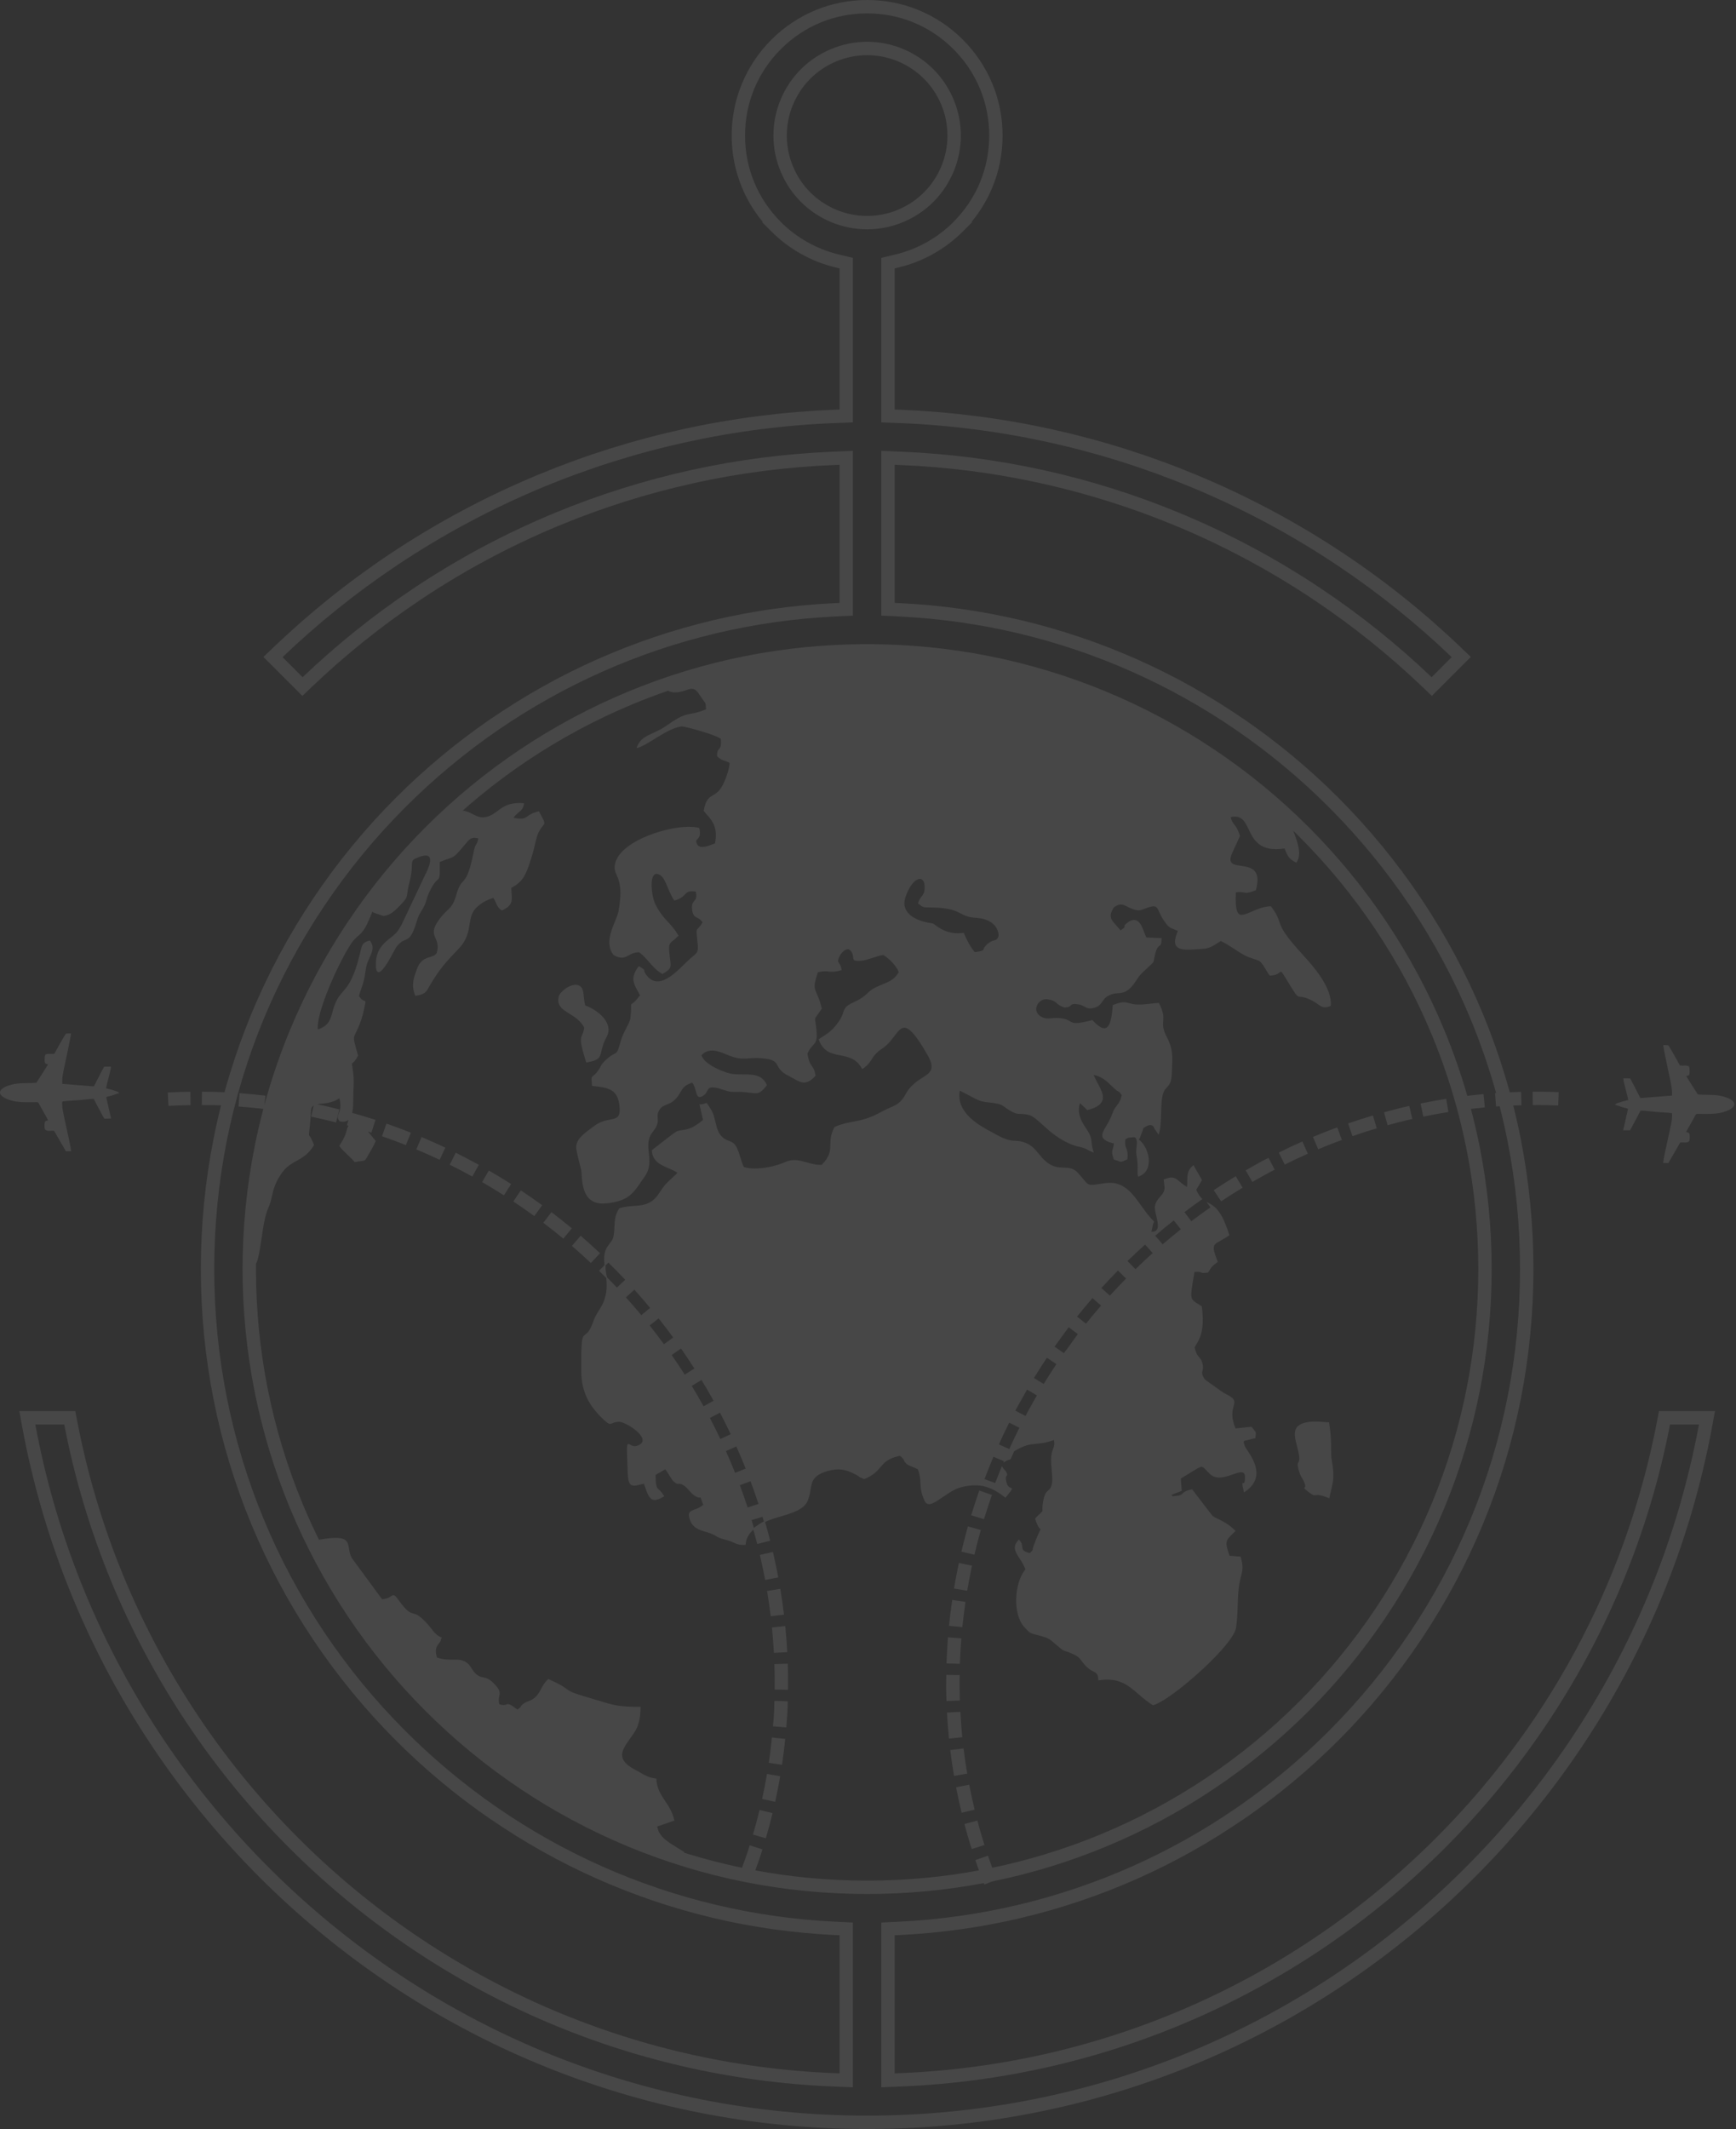<?xml version="1.0" encoding="UTF-8"?> <svg xmlns="http://www.w3.org/2000/svg" width="851" height="1043" viewBox="0 0 851 1043" fill="none"><rect x="0" y="0" width="851" height="1043" fill="#333333" stroke="none"/><g opacity="0.1"><path fill-rule="evenodd" clip-rule="evenodd" d="M554.744 329C536.996 321.124 518.4 314.816 499.134 310.254C480.318 305.792 460.863 302.997 440.939 302.019L432.025 301.589V220.874L441.747 221.273C453.576 221.772 465.315 222.771 476.914 224.268C488.593 225.785 500.132 227.802 511.502 230.307C522.912 232.813 534.221 235.837 545.381 239.351C556.571 242.875 567.621 246.897 578.482 251.399C590.58 256.41 602.439 262.02 614.008 268.209C625.548 274.378 636.797 281.126 647.718 288.433C657.361 294.881 666.734 301.749 675.817 309.026C684.781 316.213 693.456 323.799 701.801 331.765L711.633 321.933C702.939 313.608 693.925 305.712 684.622 298.255C675.208 290.699 665.496 283.582 655.524 276.924C644.214 269.367 632.555 262.39 620.596 256.001C608.598 249.593 596.3 243.783 583.753 238.582C572.463 233.911 560.953 229.728 549.254 226.055C537.595 222.391 525.737 219.237 513.728 216.602C501.759 213.976 489.671 211.88 477.513 210.323C465.425 208.766 453.256 207.748 441.048 207.278L432.025 206.929V126.333L439.192 124.607C441.837 123.968 444.422 123.139 446.948 122.151C449.493 121.143 451.969 119.965 454.355 118.617C456.75 117.27 459.046 115.772 461.222 114.125C463.348 112.508 465.355 110.771 467.231 108.915L467.221 108.895L467.391 108.725C470.176 105.93 472.692 102.876 474.888 99.611C477.054 96.377 478.91 92.933 480.408 89.32C481.875 85.776 483.013 82.033 483.782 78.14C484.52 74.357 484.92 70.434 484.92 66.401C484.92 62.378 484.52 58.455 483.782 54.662C483.013 50.779 481.875 47.036 480.408 43.492C478.91 39.879 477.054 36.435 474.888 33.2C472.692 29.936 470.176 26.882 467.391 24.087C464.596 21.302 461.542 18.786 458.277 16.59C455.043 14.424 451.599 12.568 447.996 11.07C444.442 9.603 440.699 8.465 436.816 7.696C433.033 6.958 429.1 6.568 425.077 6.568C421.044 6.568 417.121 6.958 413.338 7.696C409.445 8.465 405.702 9.603 402.158 11.07C398.545 12.568 395.101 14.424 391.867 16.59C388.602 18.786 385.548 21.302 382.763 24.087C377.203 29.647 372.751 36.225 369.746 43.492C368.269 47.036 367.131 50.779 366.372 54.662C365.624 58.455 365.234 62.378 365.234 66.401C365.234 70.434 365.624 74.357 366.372 78.15C367.131 82.033 368.269 85.776 369.746 89.32C371.234 92.933 373.09 96.377 375.266 99.611C377.452 102.876 379.968 105.93 382.763 108.725L382.933 108.895L382.913 108.915C384.789 110.771 386.806 112.508 388.922 114.125C391.098 115.762 393.394 117.27 395.789 118.617C398.175 119.965 400.661 121.143 403.206 122.151C405.722 123.149 408.317 123.968 410.962 124.607L418.119 126.333V206.929L409.096 207.278C396.888 207.748 384.729 208.766 372.641 210.323C360.483 211.88 348.394 213.976 336.416 216.602C324.417 219.237 312.559 222.391 300.89 226.055C289.191 229.728 277.681 233.911 266.391 238.582C253.844 243.783 241.546 249.593 229.557 256.001C217.589 262.39 205.93 269.367 194.62 276.924C184.658 283.582 174.945 290.699 165.522 298.255C156.229 305.712 147.215 313.608 138.511 321.933L148.343 331.765C156.698 323.799 165.373 316.213 174.337 309.026C183.41 301.749 192.783 294.871 202.426 288.433C213.347 281.126 224.606 274.378 236.146 268.199C247.715 262.02 259.564 256.41 271.662 251.399C282.533 246.897 293.573 242.875 304.753 239.361C315.923 235.847 327.232 232.823 338.642 230.307C350.012 227.802 361.561 225.785 373.23 224.268C384.829 222.771 396.568 221.772 408.397 221.273L418.119 220.874V301.589L409.205 302.019C389.281 302.997 369.836 305.792 351.01 310.254C331.754 314.816 313.148 321.134 295.4 329C277.362 337.006 260.203 346.628 244.091 357.689C227.841 368.859 212.668 381.496 198.763 395.401C183.909 410.244 170.513 426.535 158.814 444.024C147.225 461.333 137.293 479.83 129.227 499.285C121.332 518.361 115.223 538.385 111.12 559.148C107.117 579.371 105.021 600.294 105.021 621.715C105.021 643.137 107.117 664.059 111.12 684.283C115.223 705.046 121.332 725.07 129.227 744.146C137.283 763.601 147.225 782.088 158.804 799.407C170.513 816.895 183.909 833.186 198.763 848.03C212.668 861.945 227.851 874.572 244.091 885.742C260.203 896.802 277.362 906.435 295.4 914.431C313.148 922.306 331.744 928.615 351.01 933.177C369.826 937.639 389.281 940.444 409.205 941.412L418.119 941.841C418.119 968.743 418.06 995.655 418.119 1022.56L408.397 1022.16C383.132 1021.12 358.476 1017.75 334.629 1012.25C310.213 1006.62 286.655 998.759 264.175 988.897C241.257 978.835 219.466 966.707 199.052 952.752C178.439 938.657 159.224 922.706 141.655 905.137C123.108 886.59 106.358 866.207 91.705 844.286C77.211 822.595 64.753 799.397 54.631 774.961C49.5 762.563 44.968 749.866 41.086 736.889C37.252 724.132 34.048 711.095 31.493 697.839H17.318C19.943 712.033 23.297 725.978 27.33 739.614C31.443 753.519 36.254 767.105 41.744 780.341C52.186 805.556 65.052 829.523 80.066 851.963C95.238 874.632 112.587 895.734 131.823 914.97C151.058 934.205 172.16 951.554 194.83 966.717C217.26 981.73 241.237 994.607 266.441 1005.05C291.167 1015.29 317.121 1023.21 344.012 1028.53C370.215 1033.72 397.327 1036.43 425.077 1036.43C452.827 1036.43 479.929 1033.72 506.132 1028.53C533.033 1023.21 558.977 1015.29 583.703 1005.05C608.917 994.607 632.884 981.73 655.324 966.717C677.984 951.554 699.086 934.205 718.321 914.97C737.557 895.734 754.916 874.632 770.078 851.963C785.092 829.523 797.968 805.556 808.41 780.341C813.89 767.105 818.711 753.519 822.824 739.614C826.847 725.978 830.201 712.033 832.836 697.839H818.651C816.096 711.095 812.892 724.132 809.069 736.889C805.176 749.866 800.644 762.563 795.513 774.961C785.391 799.397 772.943 822.595 758.439 844.286C743.785 866.207 727.046 886.59 708.499 905.137C690.92 922.706 671.715 938.657 651.102 952.742C630.678 966.707 608.887 978.835 585.969 988.897C563.489 998.759 539.931 1006.62 515.515 1012.25C491.668 1017.75 467.012 1021.12 441.747 1022.16L432.025 1022.56V941.841L440.939 941.412C460.863 940.444 480.318 937.639 499.134 933.177C518.4 928.615 536.996 922.306 554.744 914.431C572.782 906.435 589.951 896.802 606.052 885.742C622.303 874.572 637.476 861.945 651.391 848.03C680.938 818.483 704.716 783.246 720.917 744.146C728.822 725.07 734.931 705.046 739.034 684.283C743.037 664.059 745.133 643.137 745.133 621.715C745.133 600.294 743.037 579.371 739.034 559.148C737.886 553.358 736.589 547.618 735.131 541.948L733.594 542.048L733.354 542.068L732.885 535.52L733.125 535.51L733.404 535.49C729.95 523.092 725.768 511.014 720.917 499.285C712.861 479.84 702.919 461.343 691.34 444.024C679.631 426.535 666.235 410.244 651.391 395.401C637.476 381.486 622.303 368.859 606.052 357.689C589.951 346.628 572.782 337.006 554.744 329ZM170.014 565.366C168.517 563.939 167.149 562.631 166.401 561.483L166.311 561.344L166.401 561.214C169.096 557.161 169.635 554.985 169.984 553.597C170.214 552.679 170.364 552.07 170.913 551.511L170.304 551.341L170.064 551.272L170.813 548.616C169.845 549.425 168.487 549.744 166.55 549.315L166.471 549.295L166.421 549.235C165.203 547.728 165.552 546.79 166.071 545.422C166.63 543.955 167.389 541.958 166.371 538.025C163.416 540.072 160.302 540.401 157.736 540.681C156.938 540.76 156.189 540.84 155.52 540.97C157.087 541.31 158.635 541.649 160.162 541.998C162.158 542.457 164.145 542.937 166.131 543.446L166.371 543.506L164.744 549.864L164.514 549.804C162.568 549.315 160.611 548.836 158.665 548.387C156.698 547.938 154.742 547.508 152.795 547.099L152.556 547.049L153.723 541.609C152.995 542.078 152.546 542.797 152.476 544.005C152.096 549.884 151.757 552.819 151.577 554.376C151.477 555.234 151.428 555.664 151.458 555.923C151.467 556.113 151.547 556.223 151.697 556.412C152.056 556.872 152.745 557.75 153.893 560.884L153.933 560.994L153.873 561.094C151.228 565.446 148.183 567.153 145.249 568.79C143.132 569.968 141.086 571.116 139.299 573.212C134.957 578.313 133.869 583.324 133.19 586.499C133.041 587.197 132.901 587.816 132.761 588.325C132.412 589.573 132.052 590.441 131.683 591.37C131.134 592.707 130.555 594.145 129.876 596.98C129.257 599.595 128.758 602.989 128.259 606.373C127.5 611.563 126.742 616.744 125.494 619.17C125.484 620.018 125.484 620.867 125.484 621.715C125.484 631.657 125.973 641.49 126.912 651.172C127.87 660.995 129.307 670.688 131.204 680.221C133.12 689.883 135.496 699.376 138.311 708.68C141.166 718.093 144.46 727.306 148.173 736.28C150.709 742.389 153.434 748.408 156.359 754.308C169.974 751.932 170.404 754.527 171.102 758.71C171.342 760.097 171.601 761.664 172.44 763.262L187.293 783.465C189.639 783.296 190.807 782.547 191.586 782.038C192.863 781.209 193.273 780.94 195.299 783.745C199.531 789.614 200.949 789.994 202.556 790.433C204.063 790.842 205.73 791.301 209.693 795.753C210.602 796.781 211.24 797.6 211.789 798.309C213.067 799.956 213.816 800.924 216.371 802.202L216.581 802.312L216.491 802.521C216.431 802.651 216.341 802.741 216.261 802.821C216.182 802.891 216.112 802.97 216.122 803.08C216.172 803.879 215.722 804.438 215.173 805.097C214.215 806.274 212.947 807.832 214.165 811.954C217.08 813.072 219.615 813.052 221.901 813.032C224.706 813.012 227.142 812.992 229.438 815.049C230.206 815.737 230.705 816.546 231.225 817.375C231.714 818.163 232.223 818.982 232.981 819.71C234.598 821.288 235.736 821.517 236.914 821.757C238.242 822.016 239.62 822.286 241.726 824.342C245.419 827.956 245.13 829.253 244.74 831.01C244.531 831.978 244.281 833.096 244.74 834.893C246.867 835.532 247.585 835.242 248.154 835.023C249.082 834.654 249.632 834.434 253.604 837.488C255.012 836.61 255.162 836.291 255.321 835.981C255.501 835.592 255.691 835.193 257.308 834.184C257.707 833.925 259.444 833.286 260.013 833.046C262.988 831.619 264.156 829.443 265.313 827.277C266.202 825.63 267.08 823.983 268.727 822.665L268.837 822.565L268.977 822.625C274.886 825.27 276.543 826.508 277.771 827.427C279.398 828.634 280.257 829.273 289.859 832.058C291.287 832.477 292.575 832.877 293.782 833.236C299.882 835.113 303.775 836.311 313.747 836.151H313.986L313.996 836.39C314.006 838.577 313.846 840.783 313.367 842.909C312.888 845.035 312.08 847.081 310.812 848.948C310.263 849.746 309.704 850.515 309.175 851.264C307.947 852.991 306.789 854.598 306.001 856.135C304.024 859.988 304.363 863.422 311.68 867.185C312.688 867.694 313.517 868.174 314.276 868.613C316.462 869.88 318.119 870.839 321.553 871.298L321.752 871.328L321.762 871.527C321.942 876.099 323.898 879.044 325.985 882.178C327.752 884.844 329.608 887.639 330.566 891.671L330.616 891.881L322.171 894.806C322.99 899.597 326.823 901.973 331.395 904.798L333.292 905.986C334.15 906.535 334.3 906.605 334.37 906.635C334.699 906.804 335.148 907.203 335.468 907.453L335.278 907.603C336.216 907.902 337.155 908.192 338.103 908.471C346.498 911.017 355.053 913.203 363.737 915.01C364.346 913.342 364.965 911.646 365.564 909.929C366.222 908.022 366.861 906.125 367.43 904.239L367.5 903.999L373.759 905.986L373.689 906.215C373.09 908.172 372.441 910.128 371.773 912.065C371.273 913.482 370.774 914.9 370.255 916.297C378.6 917.844 387.065 919.042 395.62 919.881C405.302 920.819 415.135 921.308 425.077 921.308C435.019 921.308 444.841 920.819 454.524 919.881C463.089 919.042 471.554 917.844 479.889 916.297C479.31 914.7 478.741 913.083 478.192 911.466L478.112 911.236L484.321 909.11L484.401 909.34C485.03 911.216 485.698 913.093 486.387 914.97L486.407 915.019C495.091 913.203 503.646 911.017 512.041 908.471C521.454 905.626 530.668 902.332 539.632 898.609C548.725 894.856 557.589 890.653 566.204 886.041C574.878 881.4 583.303 876.349 591.449 870.909C599.604 865.458 607.48 859.599 615.056 853.38C622.653 847.141 629.95 840.523 636.917 833.556C643.885 826.598 650.503 819.301 656.742 811.705C662.961 804.128 668.81 796.242 674.27 788.087C679.71 779.952 684.761 771.527 689.403 762.842C694.005 754.228 698.207 745.364 701.971 736.28C705.684 727.306 708.988 718.103 711.833 708.68C714.648 699.386 717.034 689.883 718.95 680.211C720.837 670.688 722.274 660.995 723.232 651.172C724.181 641.49 724.67 631.657 724.67 621.715C724.67 611.773 724.181 601.941 723.232 592.268C722.274 582.436 720.837 572.743 718.95 563.22C717.034 553.548 714.648 544.045 711.833 534.751C708.988 525.328 705.684 516.125 701.971 507.151C698.207 498.067 694.005 489.203 689.403 480.588C684.761 471.904 679.71 463.479 674.27 455.344C668.81 447.188 662.961 439.302 656.742 431.726C650.503 424.13 643.885 416.843 636.917 409.875C635.939 408.887 634.941 407.909 633.952 406.94L634.032 407.18C636.149 412.78 638.275 418.44 635.609 422.453L635.49 422.632L635.29 422.532C633.673 421.674 632.705 421.045 631.896 420.057C631.128 419.109 630.539 417.821 629.7 415.665C617.502 417.511 614.587 411.462 612.112 406.322C610.255 402.448 608.638 399.094 603.267 400.302C603.737 402.249 604.366 403.057 605.084 403.976C605.913 405.044 606.861 406.262 607.819 409.456L607.849 409.536L603.857 418.26C602.539 421.444 603.258 422.752 604.835 423.411C605.773 423.79 607.011 423.97 608.318 424.16C609.397 424.319 610.525 424.479 611.593 424.778C615.106 425.757 617.831 428.103 615.645 436.008L615.605 436.128L615.496 436.168C611.812 437.625 610.864 437.446 609.606 437.206C608.798 437.046 607.849 436.867 605.833 437.136C605.414 445.541 606.442 448.067 608.568 448.176C609.816 448.236 611.483 447.508 613.469 446.649C616.105 445.491 619.289 444.104 622.882 443.964H623.012L623.082 444.064C625.877 447.777 626.496 449.614 627.115 451.471C628.103 454.415 629.111 457.42 639.223 468.4C641.639 471.025 645.103 474.938 647.868 479.261C650.653 483.603 652.729 488.354 652.34 492.657L652.33 492.807L652.2 492.856C649.115 494.184 647.818 493.256 645.971 491.938C645.362 491.509 644.693 491.03 643.885 490.58C640.111 488.504 638.494 488.394 637.496 488.325C636.847 488.285 636.428 488.255 635.879 487.775C635.011 487.027 633.843 485.11 630.678 479.91L629.67 478.263C628.143 475.747 628.013 475.847 627.314 476.386C626.596 476.945 625.398 477.863 622.583 477.943H622.473L622.393 477.853C621.844 477.204 621.245 476.196 620.596 475.128C619.638 473.511 618.59 471.754 617.542 470.956C617.043 470.556 615.765 470.147 614.378 469.688C613.03 469.249 611.573 468.77 610.534 468.221C608.368 467.083 606.631 465.935 604.945 464.817C602.918 463.489 600.962 462.201 598.406 461.003C592.667 464.757 592.587 464.757 585.35 465.116L583.533 465.216C577.873 465.505 576.126 463.908 575.996 461.562C575.917 459.925 576.655 457.939 577.384 456.012C576.765 455.753 576.226 455.553 575.767 455.374C573.451 454.495 572.712 454.216 570.357 450.702C569.368 449.225 568.769 447.907 568.28 446.829C567.342 444.733 566.823 443.585 564.467 444.124C562.98 444.463 561.932 444.872 561.063 445.212C559.087 445.98 557.929 446.42 554.774 445.152C553.946 444.823 553.237 444.473 552.608 444.164C550.352 443.046 548.975 442.377 546.01 444.533C543.175 448.925 544.702 450.612 547.128 453.287C547.807 454.016 548.536 454.835 549.274 455.783C551.381 454.465 551.341 454.186 551.291 453.896C551.231 453.497 551.161 453.088 552.798 451.92C555.763 449.804 557.599 450.652 558.907 452.479C559.766 453.677 560.364 455.304 560.913 456.781C561.273 457.739 561.612 458.638 561.961 459.267L569.358 459.566L569.368 459.796C569.408 462.641 569.009 462.91 568.37 463.349C567.821 463.719 567.062 464.228 566.244 467.472C565.944 468.66 565.815 469.428 565.735 469.967C565.635 470.576 565.575 470.916 565.375 471.285C565.116 471.744 564.647 472.173 563.559 473.182L561.383 475.198C559.676 476.755 558.737 477.614 557.37 479.77C553.307 486.168 550.822 486.358 548.067 486.568C546.419 486.697 544.673 486.827 542.397 488.414C541.508 489.033 540.969 489.812 540.44 490.59C539.602 491.798 538.773 492.996 536.667 493.655C534.002 494.493 532.754 493.805 531.456 493.076C530.827 492.727 530.179 492.367 529.35 492.188C526.016 491.499 525.517 491.968 524.948 492.517C524.429 493.016 523.85 493.565 521.714 493.555L521.634 493.545C519.677 492.906 518.819 492.168 518.03 491.479C517.082 490.66 516.224 489.922 513.479 489.542C511.911 489.323 510.454 489.962 509.426 490.99C508.877 491.549 508.457 492.218 508.208 492.936C507.958 493.655 507.899 494.414 508.048 495.142C508.298 496.31 509.126 497.418 510.723 498.217C512.57 499.125 513.688 499.015 515.225 498.856C516.184 498.756 517.302 498.636 518.829 498.726C522.193 498.925 523.431 499.664 524.489 500.293C526.056 501.241 527.174 501.91 535.349 499.754L535.489 499.714L535.589 499.824C539.512 504.126 541.808 504.486 543.185 502.749C544.623 500.932 545.162 496.889 545.471 492.557L545.491 492.407L545.631 492.347C550.133 490.521 551.53 490.9 553.517 491.449C554.545 491.728 555.733 492.048 557.629 492.118C559.755 492.188 562.161 491.918 564.307 491.669C565.665 491.509 566.923 491.369 567.961 491.329H568.111L568.18 491.469C570.546 496.14 570.376 498.237 570.207 500.283C570.047 502.21 569.897 504.076 572.044 508.149C574.958 513.669 574.779 517.602 574.539 522.982C574.499 523.831 574.459 524.719 574.429 525.648C574.29 530.309 573.221 531.427 572.093 532.615C571.005 533.763 569.838 534.981 569.428 539.962C569.279 541.789 569.229 543.655 569.179 545.482C569.069 549.185 568.959 552.739 568.111 555.454L567.961 555.933L566.703 554.067L566.503 553.787C566.404 553.647 566.294 553.498 566.194 553.378C566.134 553.318 566.084 553.198 566.014 553.029C565.924 552.819 565.795 552.5 565.615 552.2C565.076 551.352 563.988 550.493 561.692 551.93L560.973 552.37C560.624 552.589 560.484 552.669 560.434 552.749C560.404 552.789 560.384 552.869 560.364 553.008C560.295 553.338 560.165 553.957 559.596 555.254L559.526 555.414C559.386 555.804 559.206 556.283 558.977 556.862L558.907 557.121C558.847 557.361 558.787 557.65 558.667 557.77C558.608 557.83 558.548 557.87 558.478 557.87L558.348 558.359L558.937 558.818C560.414 560.136 561.652 562.142 562.401 564.338C562.99 566.075 563.279 567.932 563.139 569.679C562.99 571.436 562.411 573.083 561.263 574.36C560.494 575.219 559.466 575.917 558.148 576.367L557.889 576.456L557.829 576.177C557.609 574.969 557.629 574.101 557.669 573.043C557.719 571.515 557.779 569.579 557.08 565.606C556.851 564.318 557 563.09 557.15 561.913C557.36 560.286 557.549 558.758 556.651 557.361C556.382 557.301 556.252 557.241 556.142 557.191C555.922 557.091 555.813 557.041 553.826 557.281C553.028 557.381 552.978 557.411 552.738 557.57C552.558 557.68 552.279 557.86 551.65 558.149C551.341 560.525 551.71 561.483 552.099 562.502C552.528 563.62 552.988 564.807 552.668 567.812L552.648 567.952L552.529 568.012C549.664 569.359 549.554 569.309 548.456 568.85C548.007 568.66 547.358 568.391 546.18 568.141L546.05 568.111L546 567.982C544.842 564.767 545.102 563.949 545.511 562.711C545.701 562.112 545.94 561.394 546.03 560.186L545.341 560.006L543.654 559.497C540.26 558.129 539.871 556.612 540.71 554.526C541.059 553.657 541.628 552.699 542.277 551.601C543.275 549.924 544.463 547.928 545.301 545.482C545.96 543.565 546.759 542.527 547.537 541.529C548.466 540.311 549.364 539.153 549.883 536.448C548.815 534.961 548.566 534.851 548.186 534.671C547.877 534.532 547.488 534.352 546.669 533.613C546.06 533.064 545.481 532.505 544.922 531.986C542.207 529.411 540.031 527.345 536.108 526.616C536.647 527.934 537.356 529.261 538.044 530.559C539.023 532.375 539.961 534.152 540.4 535.819C541.259 539.163 540.081 542.018 533.123 543.805L532.994 543.845L529.44 540.421C528.701 542.567 528.721 544.564 529.23 546.49C529.769 548.536 530.867 550.503 532.195 552.469C534.8 556.303 534.92 557.57 535.1 559.467C535.21 560.585 535.339 561.923 536.028 564.179L536.168 564.638L535.719 564.478C534.491 564.059 533.952 563.739 533.413 563.41C532.914 563.11 532.414 562.811 531.287 562.412C530.198 562.022 529.58 561.913 528.961 561.793C528.362 561.683 527.773 561.573 526.785 561.234C519.588 558.748 514.836 554.436 511.083 551.022C508.428 548.616 506.281 546.66 504.165 546.171C502.398 545.762 501.29 545.732 500.362 545.712C498.825 545.682 497.727 545.652 495.032 544.055C493.834 543.336 493.075 542.787 492.466 542.328C491.079 541.31 490.44 540.84 486.906 540.341C485.908 540.202 485.099 540.112 484.401 540.032C481.815 539.732 480.757 539.613 477.812 538.105L470.515 534.292C468.579 545.183 479.879 551.262 486.457 554.795C487.086 555.135 487.685 555.454 488.234 555.764C493.454 558.678 495.67 558.778 497.787 558.878C499.244 558.948 500.661 559.008 502.937 559.956C505.862 561.164 507.569 563.24 509.316 565.366C510.644 566.983 512.001 568.64 513.958 569.958C516.812 571.875 519.258 571.945 521.484 572.014C523.97 572.094 526.206 572.164 528.462 574.65C529.62 575.917 530.468 576.936 531.137 577.744C532.335 579.192 532.974 579.96 533.822 580.28C534.81 580.649 536.178 580.439 539.122 580L541.818 579.601C550.642 578.363 555.014 584.462 559.576 590.831C561.463 593.466 563.379 596.141 565.645 598.347L565.765 598.457L565.705 598.607C565.635 598.776 565.525 598.966 565.445 599.126L565.306 599.375L564.437 603.408C566.603 603.538 567.412 602.51 567.562 600.983C567.701 599.445 567.222 597.399 566.783 595.492C566.344 593.646 565.944 591.919 566.154 590.821C566.553 588.734 567.671 587.447 568.739 586.239C569.927 584.881 571.045 583.614 570.856 581.368L570.446 577.864L570.606 577.794C574.848 575.937 576.246 577.125 578.372 578.942C579.3 579.731 580.379 580.649 581.906 581.467C581.976 580.489 581.986 579.571 581.996 578.712C582.036 575.668 582.065 573.282 584.811 570.986L585.04 570.807C586.438 573.242 587.835 575.668 589.233 578.104L586.398 582.885C586.857 583.913 587.306 584.762 587.775 585.45C588.254 586.169 588.734 586.728 589.233 587.197L589.452 587.397L589.203 587.567C587.725 588.595 586.248 589.653 584.781 590.731C583.383 591.749 581.996 592.787 580.628 593.825L584.002 598.277C585.529 597.119 587.077 595.971 588.644 594.834C590.201 593.696 591.768 592.578 593.355 591.5L591.469 588.784L592.367 589.273C593.914 590.102 595.541 591.02 597.248 593.256C598.955 595.472 600.722 598.976 602.589 604.985L602.639 605.155L602.489 605.255C600.872 606.353 599.504 607.121 598.406 607.74C594.413 609.986 593.934 610.256 596.899 618.042L596.969 618.222L596.819 618.331C595.601 619.19 594.813 619.819 594.174 620.527C593.525 621.236 593.006 622.055 592.327 623.273L592.267 623.372L592.157 623.392C589.752 623.792 589.342 623.602 588.843 623.372C588.414 623.173 587.915 622.953 585.539 623.143L585.499 623.323C584.292 630.44 583.733 633.684 584.112 635.521C584.421 636.998 585.38 637.607 587.146 638.705C587.695 639.054 588.334 639.444 589.023 639.923L589.113 639.983L589.133 640.092C590.7 651.781 587.995 656.114 586.488 658.539C586.048 659.248 585.719 659.777 585.639 660.256C586.458 663.381 587.216 664.219 587.895 664.968C588.474 665.597 588.983 666.156 589.412 667.773C589.921 669.669 589.682 670.648 589.472 671.486C589.213 672.534 589.003 673.353 590.68 675.838L600.003 682.476C605.763 685.062 605.414 686.369 604.695 689.025C604.126 691.161 603.307 694.215 605.703 699.775L613.509 698.957L613.589 699.067C614.048 699.686 614.428 700.125 614.717 700.464C615.745 701.682 615.775 701.722 615.406 704.417L615.386 704.527L615.296 704.587C615.136 704.687 614.927 704.667 614.807 704.657L609.826 705.904C609.786 706.134 609.726 706.234 609.666 706.314C609.616 706.393 609.606 706.414 610.115 708.18C610.255 708.669 610.804 709.488 611.493 710.546C614.527 715.168 620.387 724.062 610.095 730.93L609.806 731.119L609.726 730.78C608.708 726.477 608.927 726.497 609.566 726.557C609.776 726.577 610.115 726.617 610.285 724.711C610.515 722.255 609.876 721.377 608.738 721.267C607.64 721.167 606.052 721.716 604.276 722.325C600.672 723.573 596.31 725.08 593.206 722.185C592.387 721.417 591.758 720.758 591.259 720.229C590.161 719.071 589.622 718.512 588.774 718.632C587.895 718.761 586.607 719.56 584.102 721.117C582.754 721.956 581.057 723.014 578.851 724.311L579.291 730.361L574.26 732.327C574.589 732.617 574.689 732.846 574.689 733.026C575.018 732.986 575.597 732.916 576.565 732.826C578.672 732.646 579.101 732.227 579.63 731.698C580.259 731.079 581.017 730.321 584.242 729.632L584.391 729.602L594.194 742.389C594.932 743.088 595.981 743.587 597.268 744.206C599.444 745.254 602.289 746.611 605.494 749.806L605.673 749.975L604.316 751.313C600.812 754.727 600.343 755.186 602.719 762.144L608.169 762.603L608.219 762.762C609.576 767.564 609.097 769.391 608.368 772.176C608.179 772.924 607.959 773.763 607.759 774.741C607.001 778.404 606.861 782.397 606.731 786.48C606.612 790.123 606.482 793.837 605.913 797.47C605.264 801.583 598.087 809.778 589.782 817.504C580.468 826.179 569.728 834.284 565.256 835.352L565.156 835.382L565.066 835.332C562.341 833.635 560.135 831.729 558.049 829.922C552.938 825.51 548.516 821.677 538.683 823.174L538.414 823.214L538.404 822.945C538.324 820.03 537.446 819.591 535.988 818.852C535.05 818.373 533.872 817.784 532.514 816.416C531.456 815.358 530.827 814.51 530.288 813.781C529.24 812.383 528.512 811.405 525.677 810.177C524.049 809.469 523.101 809.159 522.432 808.94C520.985 808.461 520.805 808.401 517.751 805.745C515.974 804.198 514.996 803.38 513.988 802.821C512.979 802.262 511.901 801.932 509.915 801.363C509.017 801.104 508.298 800.924 507.699 800.774C505.233 800.155 504.674 800.016 501.949 796.901C499.174 793.727 497.996 788.436 498.146 783.126C498.306 777.616 499.913 772.066 502.668 768.832C501.879 766.665 500.741 764.919 499.743 763.391C497.657 760.187 496.12 757.851 499.274 754.417L499.454 754.218L499.633 754.407C500.901 755.755 501.031 756.873 501.131 757.821C501.27 759.089 501.38 760.027 504.844 760.846C505.503 760.127 505.872 759.748 506.072 759.538L506.221 759.388C506.182 759.199 506.152 758.74 506.751 757.123C508.318 752.86 509.266 750.914 509.735 749.965C509.955 749.516 510.055 749.297 510.065 749.197C510.065 749.177 510.015 749.127 509.915 749.037C509.516 748.658 508.587 747.799 507.449 744.036L507.409 743.906L507.509 743.796C508.717 742.559 509.516 741.8 510.055 741.291C510.634 740.742 510.893 740.492 510.983 740.303C511.043 740.163 511.033 739.993 511.023 739.704C510.983 739.065 510.913 737.877 511.432 735.092C512.071 731.738 513.009 730.9 513.888 730.121C514.646 729.442 515.355 728.813 515.744 726.278C515.964 724.87 515.734 722.295 515.515 719.819C515.355 718.063 515.205 716.346 515.225 715.148C515.255 712.343 515.784 710.975 516.224 709.807C516.683 708.609 517.042 707.641 516.643 705.455C512.66 706.903 510.164 707.122 507.909 707.322C504.914 707.591 502.339 707.831 497.158 710.935C496.649 712.073 496.319 712.812 496.09 713.351C495.7 714.249 495.531 714.639 495.351 714.848C495.171 715.038 495.022 715.078 494.762 715.128C494.413 715.198 493.814 715.328 492.486 716.156L491.837 716.565L492.147 715.827L486.996 713.671C486.237 715.467 485.489 717.284 484.75 719.111C484.021 720.937 483.303 722.774 482.614 724.601L487.854 726.547C488.334 725.28 488.823 724.012 489.332 722.734C489.851 721.407 490.39 720.069 490.949 718.721L491.129 718.272L491.378 718.681C492.167 719.989 492.726 720.368 492.826 720.448L492.895 720.498L492.925 720.538C493.983 722.305 493.774 722.565 493.424 722.994C493.155 723.323 492.786 723.782 493.335 726.048C493.854 728.244 494.852 728.614 495.411 728.823C495.79 728.963 496.04 729.063 496.03 729.432C496.01 729.891 495.301 730.75 493.265 733.235L492.855 733.735L492.676 733.585C489.392 731.009 486.327 729.173 482.933 728.274C479.539 727.376 475.796 727.406 471.144 728.594C468.03 729.382 464.886 731.548 462.121 733.445C460.464 734.583 458.936 735.631 457.619 736.25C455.672 737.168 454.155 737.188 453.276 735.332C451.49 731.528 451.34 729.003 451.19 726.518C451.08 724.471 450.961 722.455 449.903 719.76C449.284 719.43 448.435 719.091 447.587 718.741C446.389 718.262 445.221 717.783 444.682 717.354C443.564 716.445 443.334 715.917 443.105 715.387C442.875 714.838 442.636 714.289 441.148 713.191C435.249 714.449 433.542 716.475 431.665 718.701C430.038 720.618 428.291 722.684 423.749 724.561L423.66 724.591L423.57 724.561C421.553 723.812 421.414 723.682 421.154 723.433C420.964 723.253 420.705 723.004 419.307 722.285C417.031 721.117 415.045 720.309 412.919 719.989C410.793 719.68 408.517 719.859 405.682 720.668C398.505 722.724 397.986 725.849 397.337 729.782C397.057 731.449 396.758 733.255 395.949 735.202C394.142 739.514 388.383 741.221 382.803 742.868C380.657 743.507 378.54 744.136 376.704 744.894L375.755 745.294L375.047 745.633C375.456 747.051 375.865 748.488 376.275 749.945C376.694 751.503 377.103 753.04 377.492 754.547L377.552 754.787L371.194 756.404L371.134 756.164C370.834 754.996 370.525 753.828 370.205 752.651C369.906 751.543 369.607 750.454 369.297 749.376C365.654 752.74 365.574 755.865 365.564 756.494C365.554 756.594 365.554 756.653 365.524 756.713L365.464 756.843L365.314 756.853C362.309 756.943 361.221 756.444 359.734 755.765C358.786 755.326 357.668 754.817 355.761 754.338C352.747 753.589 351.918 753.08 351 752.511C350.191 752.022 349.313 751.473 346.668 750.654L345.719 750.375C342.944 749.566 339.67 748.608 338.243 744.685C336.855 740.842 338.253 740.333 340.559 739.474C341.786 739.025 343.284 738.476 344.731 737.188L344.382 736.22C343.753 734.473 343.523 733.834 343.344 733.655C343.304 733.615 343.234 733.625 343.134 733.635C342.695 733.675 341.896 733.764 339.92 732.297C339.191 731.748 338.492 730.959 337.783 730.161C337.005 729.282 336.226 728.394 335.408 727.865C333.711 726.757 333.162 726.847 332.713 726.917C332.124 727.016 331.655 727.086 329.988 725.539C329.598 725.17 328.959 724.152 328.261 723.004C327.562 721.866 326.783 720.608 326.114 719.799L321.383 722.574C321.413 728.294 321.952 728.783 323.06 729.792C323.689 730.37 324.497 731.089 325.476 732.836L325.585 733.046L325.386 733.165C321.263 735.671 319.416 735.152 318.049 732.906C317.4 731.828 316.881 730.38 316.272 728.674L315.613 726.847L314.745 727.066C313.248 727.456 312.04 727.765 311.081 727.805C308.805 727.885 307.897 726.557 307.707 721.546L307.578 718.122C307.318 711.444 307.218 708.829 307.518 707.941C307.797 707.112 308.236 707.362 308.965 707.771C309.664 708.17 310.722 708.769 312.249 708.3L312.619 708.16L312.978 708.001C314.076 707.531 314.685 706.943 314.914 706.294C315.164 705.585 314.994 704.776 314.535 703.938C314.056 703.06 313.267 702.151 312.319 701.283C309.454 698.677 305.152 696.461 303.355 696.531C301.768 696.591 300.9 696.96 300.271 697.23C299.073 697.749 298.594 697.949 296.178 695.723C292.605 692.438 289.82 689.045 287.923 685.212C286.016 681.368 284.988 677.076 284.938 672.015C284.789 655.325 285.347 654.906 286.985 653.708C287.863 653.059 289.071 652.171 290.688 647.809C291.766 644.894 292.225 644.165 293.193 642.628C293.553 642.069 293.972 641.39 294.531 640.442C296.068 637.846 296.847 635.341 297.186 632.935C297.506 630.55 297.406 628.254 297.166 626.048L293.643 622.544L296.338 619.789C296.178 618.331 296.098 616.924 296.208 615.566C296.328 614.159 296.637 612.801 297.276 611.494C297.675 610.695 299.303 608.669 299.921 607.81C300.98 605.924 301.079 603.668 301.189 601.282C301.319 598.257 301.459 595.033 303.545 592.029L303.595 591.959L303.665 591.929C306.07 591.11 308.416 590.94 310.692 590.791C314.585 590.521 318.268 590.262 321.543 586.608C322.371 585.69 322.98 584.752 323.619 583.783C324.398 582.575 325.226 581.298 326.574 579.89C327.562 578.852 328.66 577.824 329.688 576.866C330.576 576.037 331.415 575.259 332.084 574.57C330.846 573.661 329.289 572.993 327.702 572.314C323.878 570.687 319.886 568.99 319.516 563.639L319.506 563.51C321.233 562.202 330.666 554.685 331.694 554.266C332.583 553.887 333.451 553.777 334.41 553.647C336.685 553.338 339.55 552.939 344.621 548.656L342.874 540.99L343.194 541C344.591 541.05 345.22 540.741 345.609 540.551C345.919 540.391 346.109 540.301 346.388 540.431C346.717 540.601 347.047 541.13 347.895 542.517L348.594 543.655C349.732 545.502 350.231 547.608 350.72 549.695C351.529 553.128 352.317 556.502 356.031 558.359C356.5 558.589 356.949 558.758 357.388 558.918C358.736 559.427 359.904 559.866 361.062 562.022C361.88 563.55 362.369 565.167 362.879 566.844C363.358 568.411 363.847 570.028 364.625 571.675C366.971 572.514 370.325 572.613 373.849 572.204C377.772 571.755 381.894 570.657 385.019 569.249C388.752 567.562 391.936 568.461 395.33 569.419C397.646 570.078 400.072 570.757 402.827 570.637C406.91 566.484 406.969 563.789 407.029 560.755C407.079 558.379 407.129 555.794 409.036 552.18L409.076 552.1L409.156 552.07C412.829 550.503 415.604 549.984 418.389 549.465C422.272 548.746 426.165 548.017 432.623 544.384C433.821 543.705 434.979 543.206 436.097 542.727C438.233 541.809 440.2 540.97 441.917 539.034C442.815 538.015 443.334 537.107 443.863 536.159C444.612 534.841 445.391 533.454 447.327 531.597C448.964 530.03 450.671 528.932 452.188 527.963C456.091 525.468 458.657 523.831 454.714 516.903C447.736 504.665 444.482 502.409 441.877 503.887C440.709 504.555 439.631 505.983 438.403 507.6C436.896 509.586 435.179 511.862 432.743 513.469C429.399 515.685 428.301 517.402 427.263 519.029C426.295 520.527 425.386 521.954 422.881 523.601L422.661 523.751L422.532 523.521C419.786 518.54 415.804 517.772 411.961 517.023C407.718 516.205 403.625 515.416 401.36 509.327L401.29 509.137L401.459 509.037C403.805 507.55 405.462 506.492 406.9 505.274C408.327 504.066 409.565 502.689 411.072 500.592C412.53 498.576 412.989 497.149 413.358 496.001C413.987 494.074 414.366 492.876 418.429 491.03C422.462 489.183 423.869 487.855 425.157 486.638C426.355 485.51 427.453 484.471 430.348 483.214C431.116 482.874 431.835 482.565 432.504 482.285C436.487 480.608 438.513 479.76 440.589 476.236C440.02 474.749 438.892 473.132 437.575 471.674C436.087 470.047 434.36 468.63 432.933 467.851C431.116 468.151 429.11 468.799 427.283 469.388C425.566 469.947 423.989 470.447 422.831 470.586C418.429 471.115 418.359 470.357 418.209 468.839C418.13 467.971 418.01 466.813 416.702 465.495C416.562 465.366 416.423 465.266 416.283 465.186C415.804 464.936 415.235 464.996 414.686 465.226C414.097 465.475 413.518 465.925 413.009 466.424C412.48 466.953 412.05 467.552 411.791 468.041C410.463 470.586 410.763 471.036 411.322 471.854C411.741 472.473 412.29 473.281 412.539 475.048L412.569 475.258L412.36 475.318C409.086 476.256 407.588 476.096 406.101 475.937C404.793 475.797 403.506 475.657 400.94 476.326C398.734 483.004 399.054 483.743 400.331 486.648C400.99 488.165 401.899 490.241 402.857 493.964L402.887 494.064L402.827 494.154C401.799 495.731 401.07 496.719 400.561 497.418C399.962 498.237 399.683 498.626 399.593 499.025C399.523 499.385 399.593 499.824 399.722 500.642C399.892 501.671 400.152 503.288 400.351 506.103C400.611 509.866 399.672 510.874 398.395 512.262C397.596 513.13 396.658 514.148 395.809 516.145C396.438 520.088 397.227 521.186 397.976 522.234C398.664 523.192 399.323 524.1 399.802 526.875L399.822 526.995L399.732 527.085C395.26 531.896 392.835 530.529 388.892 528.313C388.133 527.874 387.305 527.414 386.396 526.955C382.903 525.208 381.974 523.511 381.196 522.084C380.237 520.327 379.509 518.99 373.879 518.47C371.044 518.211 369.007 518.351 367.201 518.48C364.266 518.69 361.92 518.85 357.638 517.193C357.179 517.013 356.7 516.813 356.191 516.614C352.327 515.017 347.486 513.02 343.883 516.953C344.352 518.72 346.119 520.377 348.295 521.774C351.659 523.951 355.981 525.498 358.077 525.957C359.934 526.356 362 526.346 364.046 526.346C368.888 526.336 373.669 526.326 375.885 531.497L375.945 531.637L375.855 531.747C372.461 535.929 371.802 535.849 367.7 535.34C367.041 535.26 366.282 535.161 365.464 535.081C363.348 534.871 362.02 534.901 360.922 534.921C359.015 534.961 357.738 534.991 354.234 533.793C348.085 531.677 347.386 533.034 346.598 534.572C346.268 535.22 345.919 535.899 345.21 536.428C343.443 537.736 342.545 537.666 341.946 536.867C341.567 536.358 341.357 535.54 341.107 534.602C340.758 533.264 340.339 531.647 339.291 530.379C335.528 531.687 334.719 533.084 333.611 534.961C333.212 535.66 332.762 536.418 332.134 537.257C330.247 539.762 328.43 540.491 326.813 541.14C325.476 541.679 324.278 542.158 323.309 543.605C322.201 545.392 322.301 546.53 322.401 547.708C322.561 549.375 322.71 551.122 319.896 554.646C317.29 557.91 317.67 561.304 318.059 564.817C318.468 568.491 318.887 572.304 316.072 576.327C315.503 577.125 314.974 577.904 314.475 578.643C310.243 584.861 307.817 588.425 297.176 589.533C287.723 590.511 285.877 583.374 285.308 577.914C285.218 576.996 285.158 576.147 285.108 575.388C285.048 574.52 284.998 573.761 284.908 573.212C284.16 569.988 283.052 566.155 282.523 562.961C281.904 558.559 285.837 555.654 289.64 552.839C290.159 552.449 290.688 552.07 291.217 551.661C294.152 549.415 296.927 548.886 299.133 548.467C302.567 547.818 304.583 547.439 303.495 540.541C302.377 533.384 297.486 532.815 291.037 532.066L290.199 531.966L290.139 531.158C289.979 529.091 289.919 528.303 290.119 527.804C290.249 527.474 290.468 527.305 290.818 527.035C291.267 526.686 291.956 526.137 292.994 524.779C293.762 523.761 294.072 523.142 294.341 522.593C294.731 521.805 295.06 521.156 296.458 519.768C298.733 517.522 300.091 516.823 301.029 516.354C302.437 515.636 302.826 515.436 304.194 510.345C304.882 507.79 306.04 505.544 307.059 503.567C308.047 501.651 308.905 499.984 309.055 498.566C309.424 495.092 309.394 493.555 309.384 492.816C309.374 492.427 309.374 492.237 309.444 492.078C309.514 491.908 309.614 491.838 309.814 491.718C310.263 491.439 311.291 490.8 313.737 487.596C313.417 487.007 313.108 486.438 312.818 485.899C310.393 481.467 309.005 478.931 313.008 473.471L313.148 473.291L313.337 473.411C315.793 474.899 315.803 475.008 315.823 475.527C315.833 475.797 315.853 476.216 316.681 477.394C320.215 482.405 324.687 481.127 328.82 478.213C331.255 476.486 333.591 474.19 335.557 472.263C336.406 471.435 337.185 470.666 337.883 470.027C338.612 469.368 339.211 468.869 339.72 468.45C342.076 466.484 342.395 466.214 341.896 461.383L341.806 460.494C341.497 457.5 341.377 456.372 341.557 455.703C341.677 455.264 341.906 455.044 342.265 454.695C342.715 454.246 343.423 453.567 344.422 451.81C343.453 450.482 342.525 449.993 341.746 449.584C340.429 448.895 339.48 448.386 339.241 445.042C339.081 442.896 339.74 442.087 340.379 441.309C341.058 440.47 341.726 439.662 341.068 436.807C337.684 436.258 336.875 437.066 335.757 438.194C334.819 439.153 333.661 440.321 330.746 441.129L330.586 441.169L330.487 441.029C329.189 439.213 328.251 436.967 327.362 434.85C326.154 431.956 325.046 429.32 323.359 428.572L323.349 428.562C322.651 428.202 322.082 428.083 321.603 428.142C320.914 428.242 320.405 428.751 320.065 429.52C319.696 430.339 319.506 431.456 319.456 432.704C319.287 436.248 320.205 440.82 321.233 442.926C323.349 447.228 325.426 449.464 327.472 451.68C329.169 453.507 330.846 455.324 332.533 458.238L332.623 458.398L332.493 458.528C331.475 459.566 330.646 460.225 329.988 460.754C328.111 462.241 327.662 462.601 328.221 467.702C328.301 468.43 328.39 469.119 328.47 469.728C329.019 474.12 329.079 474.569 324.867 477.085L324.747 477.155L324.627 477.085C322.132 475.777 320.205 473.581 318.249 471.365C316.721 469.628 315.184 467.871 313.367 466.534C311.002 466.464 309.544 467.272 308.236 467.991C306.26 469.079 304.583 469.997 300.81 467.901L300.77 467.881L300.74 467.841C296.777 462.76 299.462 456.242 301.529 451.221C302.267 449.414 302.936 447.797 303.166 446.549C305.202 435.329 303.525 431.486 302.307 428.691C301.688 427.274 301.179 426.116 301.309 424.419C301.359 423.83 301.459 423.241 301.628 422.662C303.166 417.142 309.834 412.53 317.55 409.416C325.236 406.312 333.98 404.674 339.71 405.104C340.808 405.193 341.796 405.343 342.655 405.583L342.785 405.623L342.824 405.763C343.663 409.266 342.665 410.274 341.886 411.063C341.327 411.632 340.908 412.061 341.756 413.618C343.074 416.044 346.897 414.567 349.862 413.429L350.481 413.189C352.108 405.323 348.894 401.73 346.478 399.045C345.929 398.426 345.42 397.857 345.011 397.288L344.951 397.198L344.971 397.098C345.919 391.708 347.596 390.71 349.572 389.542C350.79 388.813 352.128 388.024 353.485 385.978C354.384 384.63 355.522 382.115 356.38 379.559C357.099 377.413 357.618 375.257 357.648 373.75C356.41 373.051 355.691 372.842 355.082 372.652C354.144 372.372 353.435 372.163 351.599 370.596L351.519 370.526V370.416C351.459 368.03 351.988 367.451 352.527 366.862C353.086 366.243 353.665 365.614 353.356 362.061C352.946 361.392 349.912 360.214 346.368 359.056C341.237 357.379 335.088 355.792 334.18 355.882C330.187 356.271 325.196 359.346 320.764 362.071C317.52 364.067 314.575 365.884 312.469 366.373L312.04 366.473L312.189 366.054C313.627 362.061 316.522 360.743 320.155 359.076C322.181 358.148 324.447 357.12 326.813 355.443C333.551 350.651 335.587 350.262 338.572 349.693C340.339 349.364 342.445 348.964 346.099 347.517L346.049 346.778C345.989 345.54 345.949 345.001 345.809 344.612C345.709 344.323 345.52 344.083 345.2 343.654C344.921 343.265 344.531 342.746 343.992 341.927L342.775 340.18L342.046 339.152C340.189 336.776 338.542 337.345 336.286 338.124C335.138 338.513 333.841 338.952 332.283 339.122C330.726 339.292 329.408 339.182 328.271 338.763C327.991 338.653 327.732 338.533 327.472 338.393C321.732 340.37 316.072 342.516 310.512 344.822C301.429 348.585 292.555 352.778 283.95 357.389C275.266 362.031 266.841 367.082 258.695 372.532C250.54 377.972 242.664 383.832 235.088 390.051C232.283 392.357 229.528 394.702 226.803 397.108C228.779 397.328 230.326 398.116 231.823 398.875C233.96 399.963 235.976 400.981 238.991 400.063C241.007 399.444 242.474 398.356 243.972 397.238C246.777 395.132 249.701 392.946 256.649 393.495L256.898 393.514L256.869 393.774C256.549 396.1 255.441 397.028 254.133 398.116C253.355 398.765 252.506 399.484 251.728 400.612C256.19 401.57 257.178 400.881 258.655 399.843C259.733 399.085 261.061 398.156 264.016 397.497L264.195 397.457L265.064 399.075C266.362 401.5 266.881 402.468 266.851 403.187C266.841 403.716 266.561 404.046 266.102 404.595C265.593 405.204 264.844 406.102 263.966 407.879C263.257 409.326 262.588 412.161 262.029 414.537C261.76 415.695 261.52 416.733 261.301 417.461C259.664 423.031 258.516 426.595 256.998 429.181C255.491 431.756 253.634 433.363 250.61 435C250.63 435.889 250.7 436.717 250.76 437.486C251.079 441.359 251.269 443.665 246.108 445.98L245.988 446.03L245.868 445.95C244.181 444.753 243.722 443.685 243.183 442.437C242.864 441.678 242.504 440.86 241.816 439.891C240.218 440.38 238.851 440.949 237.603 441.628C236.325 442.327 235.168 443.155 234.02 444.174C231.175 446.659 230.715 449.554 230.206 452.748C229.627 456.412 228.989 460.474 224.766 464.857C221.732 468.021 219.366 470.516 217.18 473.222C214.994 475.927 212.987 478.841 210.641 482.874L210.252 483.573C208.835 486.059 208.216 487.157 203.814 487.845L203.624 487.875L203.554 487.696C201.438 482.775 202.855 478.921 204.133 475.438L204.413 474.669C205.99 470.297 208.565 469.518 210.791 468.849C212.149 468.43 213.377 468.061 214.075 466.873C215.094 463.319 214.265 461.413 213.526 459.706C212.518 457.39 211.66 455.413 215.223 450.542C216.88 448.266 218.178 447.039 219.266 446.01C221.123 444.264 222.35 443.106 223.758 438.105C224.876 434.152 225.884 433.024 226.932 431.846C228.439 430.149 230.047 428.352 232.253 417.132C232.712 414.796 233.111 414.158 233.49 413.559C233.82 413.03 234.139 412.53 234.469 410.704C231.085 409.955 230.436 410.724 227.781 413.918C227.342 414.447 226.842 415.036 226.253 415.725C222.87 419.648 222.51 419.777 219.695 420.746C218.707 421.075 217.409 421.524 215.593 422.273C215.662 429.959 215.583 430.029 214.405 431.097C213.656 431.766 212.428 432.874 210.412 437.156C209.613 438.863 209.324 439.891 209.064 440.85C208.745 441.978 208.465 443.016 207.417 444.902C206.848 445.921 206.439 446.589 206.12 447.108C205.361 448.336 205.071 448.805 204.203 451.66C201.947 459.117 200.48 459.726 198.573 460.514C197.375 461.013 195.988 461.592 194.051 464.298C193.961 464.417 193.692 464.926 193.303 465.655C191.616 468.849 187.722 476.216 185.636 476.256C184.818 476.266 184.289 475.348 184.249 472.972C184.109 465.286 187.982 462.181 191.416 459.436C192.943 458.218 194.391 457.061 195.309 455.603L195.898 454.615C196.197 454.116 196.537 453.527 196.846 453.028L208.435 428.532C209.074 427.334 210.392 424.669 210.761 422.453C210.911 421.584 210.901 420.786 210.651 420.187C210.412 419.628 209.933 419.238 209.114 419.149C208.236 419.049 206.988 419.258 205.261 419.917C202.007 421.145 201.987 421.604 201.917 423.97C201.867 425.697 201.787 428.392 200.56 432.944C199.981 435.11 199.811 436.457 199.691 437.466C199.382 439.921 199.332 440.39 194.5 445.162C193.632 446.02 192.734 446.809 191.695 447.448C190.637 448.077 189.449 448.536 188.012 448.736L187.952 448.745C186.305 448.157 184.638 447.597 182.981 447.038L182.931 446.959C182.831 446.779 182.702 446.709 182.562 446.639C181.683 448.596 180.196 452.499 179.188 454.126C177.8 456.552 176.862 457.37 175.714 458.368C175.065 458.917 174.347 459.536 173.458 460.544C170.773 463.549 164.933 474.609 160.701 485.22C157.626 492.906 155.391 500.353 155.8 504.306C161.14 502.569 161.969 499.494 162.987 495.731L163.396 494.284C164.704 489.762 166.301 487.905 168.078 485.839C170.264 483.293 172.729 480.429 175.265 471.654C175.874 469.518 176.273 467.871 176.583 466.574C177.571 462.451 177.74 461.732 181.144 460.784L181.314 460.744L181.404 460.874C183.56 463.908 182.512 466.184 181.234 468.969C180.516 470.536 179.707 472.273 179.397 474.419C178.529 480.309 178.12 481.457 177.361 483.603C177.002 484.621 176.553 485.849 175.954 487.905C177.261 489.922 178.11 490.161 178.559 490.291C178.818 490.361 178.988 490.411 179.088 490.66C179.218 490.96 179.098 491.509 178.759 493.026L178.509 494.194C178.24 495.422 177.94 496.689 177.581 497.947C177.231 499.205 176.822 500.463 176.343 501.651C175.584 503.547 174.975 504.805 174.506 505.753C173.907 506.991 173.568 507.69 173.518 508.568C173.458 509.716 173.877 511.223 174.836 514.687L175.534 517.193L175.485 517.273C174.027 519.928 173.169 520.527 172.739 520.826C172.61 520.916 172.54 520.966 172.52 521.026C172.49 521.176 172.54 521.505 172.66 522.254C172.779 523.062 172.989 524.35 173.229 526.396C173.508 528.872 173.398 531.347 173.269 534.062L173.209 535.53C173.169 536.318 173.169 537.187 173.169 538.095C173.159 540.371 173.149 542.917 172.679 545.023L172.64 545.183C174.446 545.692 176.223 546.201 177.98 546.73C179.927 547.309 181.883 547.928 183.84 548.557L184.079 548.636L182.043 554.875L181.813 554.795L180.386 554.346C182.272 556.592 184.039 558.728 184.129 558.868L184.189 558.968L184.139 559.088C183.171 561.344 181.983 563.37 180.695 565.546L179.986 566.774C179.437 567.752 179.188 568.191 178.709 568.451C178.329 568.66 177.85 568.72 176.982 568.83C176.283 568.91 175.325 569.03 173.977 569.269L173.837 569.299L173.748 569.189C172.6 567.842 171.262 566.554 170.014 565.366ZM285.457 506.741C285.797 505.963 286.196 505.074 286.396 503.427C284.689 500.073 281.774 498.257 279.179 496.64C275.735 494.503 272.85 492.717 273.878 488.245L273.898 488.175C274.237 486.907 275.705 485.31 277.492 484.122C279.288 482.944 281.415 482.166 283.052 482.535L283.151 482.565C285.707 483.234 285.946 485.649 286.216 488.464C286.356 489.802 286.495 491.249 286.905 492.607C289.071 493.256 293.263 495.482 295.909 498.646C297.695 500.802 298.783 503.387 298.075 506.222C297.905 506.911 297.376 507.959 296.897 508.928C296.617 509.487 296.358 510.026 296.188 510.425C295.439 512.192 295.12 513.639 294.85 514.827C294.132 518.001 293.812 519.459 287.613 520.487L287.404 520.517L287.334 520.317C283.99 510.046 284.579 508.728 285.457 506.741ZM652.619 729.602C652.33 730.79 652.01 732.097 651.701 733.715L651.651 734.014L651.371 733.894C647.209 732.177 645.921 732.357 645.062 732.467C644.214 732.587 643.745 732.646 641.828 731.189C639.193 729.183 639.223 729.133 639.602 728.634C639.812 728.354 640.201 727.845 638.934 725.26C638.574 724.591 637.546 722.934 637.336 722.335C635.719 717.713 636.089 717.044 636.538 716.236C636.897 715.577 637.316 714.808 636.388 710.816C636.198 710.037 636.009 709.288 635.819 708.55C635.32 706.653 634.851 704.836 634.751 703.209C634.541 699.536 636.189 696.861 643.535 696.431C645.622 696.302 649.245 696.701 651.511 696.801L651.541 697C652.549 703.489 652.529 706.913 652.509 709.668C652.499 711.684 652.489 713.341 652.889 715.607C654.206 723.044 653.577 725.619 652.619 729.602ZM374.448 745.314L373.789 743.088L368.438 744.695C368.818 745.953 369.187 747.22 369.556 748.508C370.145 748.029 370.874 747.5 371.703 746.961C372.531 746.412 373.469 745.853 374.448 745.314ZM297.566 625.758V625.768C298.414 626.617 299.253 627.475 300.081 628.333C300.87 629.152 301.638 629.961 302.407 630.779L306.49 626.956C305.142 625.528 303.775 624.111 302.407 622.704C301.029 621.306 299.642 619.919 298.234 618.541L296.867 619.939C296.817 620.727 296.857 621.616 296.967 622.514C297.096 623.642 297.326 624.78 297.566 625.758ZM620.297 394.453C620.277 394.513 620.247 394.533 620.277 394.553C620.317 394.573 620.317 394.543 620.337 394.493L620.297 394.453ZM575.398 597.868C573.85 599.076 572.313 600.314 570.806 601.561C569.298 602.809 567.791 604.077 566.294 605.365L569.947 609.587C571.415 608.339 572.892 607.091 574.359 605.874C575.837 604.656 577.334 603.448 578.851 602.25L575.398 597.868ZM561.323 609.717C559.855 611.025 558.408 612.352 556.97 613.7C555.543 615.037 554.126 616.395 552.708 617.762L556.621 621.765C557.989 620.428 559.386 619.1 560.794 617.772C562.201 616.455 563.629 615.157 565.056 613.879L561.323 609.717ZM548.017 622.434C546.659 623.802 545.301 625.209 543.964 626.627C542.606 628.064 541.259 629.521 539.921 630.989L544.084 634.732C545.381 633.295 546.689 631.887 547.997 630.5C549.314 629.102 550.652 627.715 552.009 626.347L548.017 622.434ZM535.529 635.94C534.211 637.447 532.904 638.984 531.616 640.532C530.378 642.009 529.17 643.506 527.983 644.994L532.365 648.467C533.573 646.97 534.79 645.473 536.018 643.995C537.246 642.518 538.494 641.051 539.751 639.603L535.529 635.94ZM523.91 650.204C522.432 652.151 521.015 654.107 519.608 656.064C518.729 657.282 517.841 658.499 516.942 659.717L521.544 662.901C522.762 661.324 523.94 659.677 525.118 658.03C526.186 656.533 527.254 655.036 528.352 653.588L523.91 650.204ZM513.199 665.167C512.101 666.814 511.033 668.452 509.975 670.099C508.917 671.756 507.879 673.413 506.85 675.08L511.622 677.994C512.62 676.367 513.648 674.74 514.696 673.103C515.724 671.486 516.783 669.869 517.851 668.262L513.199 665.167ZM503.466 680.769C502.688 682.187 501.899 683.584 501.111 684.972C499.963 686.988 498.825 689.005 497.737 691.071L502.688 693.666C503.726 691.71 504.824 689.763 505.922 687.817C506.711 686.419 507.499 685.022 508.288 683.584L503.466 680.769ZM494.712 696.951C493.834 698.697 492.975 700.464 492.127 702.251C491.298 704.018 490.47 705.795 489.651 707.591L494.752 709.887C495.541 708.13 496.349 706.384 497.178 704.647C497.996 702.92 498.835 701.193 499.713 699.456L494.712 696.951ZM306.819 635.561C308.127 637.008 309.404 638.465 310.652 639.903C311.92 641.36 313.158 642.828 314.376 644.285L318.688 640.731C317.42 639.204 316.132 637.697 314.855 636.209C313.557 634.722 312.269 633.255 310.972 631.817L306.819 635.561ZM318.478 649.336C319.656 650.823 320.834 652.341 322.012 653.898C323.21 655.455 324.358 656.992 325.476 658.519L329.997 655.235C328.849 653.658 327.672 652.081 326.484 650.514C325.296 648.967 324.088 647.409 322.86 645.862L318.478 649.336ZM329.259 663.81C330.367 665.407 331.455 667.004 332.503 668.591C333.571 670.188 334.619 671.796 335.667 673.423L340.379 670.418C339.331 668.781 338.253 667.134 337.155 665.487C336.067 663.84 334.959 662.223 333.851 660.626L329.259 663.81ZM339.101 678.933C340.119 680.61 341.098 682.267 342.046 683.904C343.004 685.561 343.962 687.228 344.901 688.925L349.792 686.23C348.844 684.523 347.875 682.816 346.887 681.109C345.889 679.382 344.881 677.695 343.883 676.048L339.101 678.933ZM347.985 694.655C348.874 696.352 349.752 698.048 350.59 699.735C351.449 701.462 352.297 703.209 353.136 704.976L358.197 702.61C357.348 700.853 356.5 699.097 355.612 697.31C354.733 695.543 353.845 693.796 352.936 692.059L347.985 694.655ZM355.851 710.885C356.63 712.642 357.398 714.409 358.147 716.186C358.896 717.973 359.624 719.75 360.343 721.526L365.544 719.47C364.805 717.643 364.066 715.827 363.298 714.02C362.539 712.223 361.76 710.426 360.962 708.62L355.851 710.885ZM367.92 725.649L362.689 727.596C363.358 729.392 364.007 731.209 364.645 733.026C365.264 734.823 365.883 736.649 366.492 738.486L371.812 736.769C371.204 734.892 370.565 733.006 369.906 731.129C369.267 729.293 368.608 727.466 367.92 725.649ZM458.357 453.098C460.374 454.615 464.926 458.039 472.223 457.001L472.412 456.971L472.482 457.14C473.231 458.897 474.089 460.714 475.017 462.351C475.916 463.938 476.884 465.366 477.882 466.444C481.815 465.915 481.925 465.625 482.185 464.916C482.344 464.497 482.544 463.938 483.352 463.16L483.572 462.92C483.672 462.81 483.772 462.7 483.882 462.601L484.49 462.102C485.748 461.123 486.657 460.884 487.375 460.694C488.244 460.474 488.813 460.325 489.452 458.678C489.472 458.618 489.491 458.498 489.501 458.338C489.551 457.64 489.382 456.242 488.553 454.765C487.725 453.277 486.237 451.71 483.632 450.702C482.234 450.153 480.528 449.774 478.431 449.634C474.608 449.394 472.851 448.486 470.935 447.508C468.339 446.16 465.445 444.673 456.401 444.563L455.572 444.553C452.448 444.523 452.398 444.523 450.102 442.636L449.972 442.527L450.032 442.367C450.631 440.62 451.3 439.781 451.879 439.043C452.608 438.114 453.197 437.376 453.286 435.05C453.356 433.273 453.017 432.016 452.428 431.297C452.079 430.868 451.629 430.628 451.12 430.588C450.601 430.548 450.002 430.698 449.373 431.057C447.796 431.956 446.029 434.112 444.602 437.536C444.103 438.733 443.614 440.031 443.414 441.359C443.225 442.676 443.314 444.034 443.953 445.392C446.538 450.852 454.864 452.03 456.85 452.319C457.12 452.359 457.279 452.379 457.339 452.409C457.569 452.509 457.908 452.758 458.357 453.098ZM486.357 921.717L482.514 923.235L482.424 923.005L482.244 922.526C463.708 926.03 444.602 927.866 425.077 927.866C404.644 927.866 384.659 925.86 365.324 922.027C345.48 918.094 326.314 912.234 308.027 904.658C289.36 896.932 271.632 887.419 255.062 876.339C238.322 865.149 222.75 852.362 208.595 838.197C194.43 824.033 181.633 808.471 170.443 791.731C159.373 775.16 149.86 757.432 142.124 738.765C134.558 720.478 128.698 701.313 124.765 681.468C120.932 662.133 118.916 642.149 118.916 621.715C118.916 601.282 120.932 581.298 124.765 561.962C126.013 555.654 127.461 549.405 129.098 543.236C127.091 543.006 125.115 542.797 123.148 542.607C121.182 542.417 119.185 542.248 117.159 542.098L116.919 542.078L117.419 535.53L117.658 535.55C119.684 535.7 121.721 535.879 123.787 536.079C125.833 536.269 127.87 536.488 129.886 536.728L130.136 536.748L129.577 541.419C133.001 528.832 137.203 516.564 142.124 504.665C149.86 485.999 159.373 468.27 170.453 451.7C181.643 434.96 194.43 419.398 208.595 405.233C222.75 391.069 238.312 378.282 255.052 367.092C271.632 356.012 289.36 346.499 308.027 338.773C326.314 331.196 345.48 325.337 365.324 321.404C384.659 317.571 404.634 315.564 425.077 315.564C445.51 315.564 465.495 317.571 484.83 321.404C504.674 325.337 523.84 331.196 542.127 338.773C560.794 346.499 578.522 356.012 595.092 367.092C611.832 378.282 627.394 391.069 641.559 405.233C655.724 419.398 668.511 434.96 679.701 451.7C690.781 468.27 700.284 485.999 708.02 504.665C712.352 515.117 716.115 525.857 719.289 536.848L720.887 536.658C722.893 536.418 724.929 536.209 726.996 536.009L727.235 535.989L727.874 542.517L727.625 542.547C725.648 542.727 723.662 542.937 721.655 543.166L721.056 543.236C722.683 549.405 724.131 555.654 725.389 561.962C729.222 581.298 731.228 601.282 731.228 621.715C731.228 642.149 729.222 662.133 725.389 681.468C721.456 701.313 715.596 720.478 708.02 738.765C700.284 757.432 690.781 775.16 679.701 791.731C668.511 808.471 655.724 824.033 641.559 838.197C627.394 852.362 611.832 865.149 595.082 876.339C578.522 887.419 560.784 896.932 542.117 904.658C524.309 912.045 505.652 917.794 486.357 921.717ZM757.691 534.841C759.757 534.881 761.813 534.941 763.85 535.021L764.089 535.031L763.84 541.589L763.6 541.579C761.614 541.499 759.597 541.429 757.601 541.389C755.594 541.349 753.578 541.339 751.602 541.369H751.362L751.302 534.811H751.542C753.578 534.781 755.644 534.801 757.691 534.841ZM740.092 535.101C741.859 535.011 743.626 534.951 745.403 534.901H745.642L745.842 541.459H745.602C744.335 541.499 743.077 541.539 741.809 541.589C743.167 546.979 744.384 552.41 745.472 557.89C747.529 568.281 749.086 578.852 750.134 589.583C751.162 600.164 751.691 610.885 751.691 621.715C751.691 632.546 751.162 643.267 750.134 653.848C749.086 664.578 747.529 675.15 745.472 685.541C743.396 696.052 740.801 706.394 737.736 716.525C734.632 726.767 731.029 736.809 726.966 746.631C722.863 756.524 718.291 766.186 713.27 775.56C708.209 785.013 702.699 794.186 696.77 803.05C690.791 811.984 684.392 820.609 677.594 828.874C670.786 837.169 663.589 845.115 656.033 852.671C648.946 859.759 641.519 866.526 633.783 872.955C626.077 879.373 618.051 885.443 609.746 891.152L609.546 891.282L609.536 891.262C601.311 896.902 592.846 902.173 584.162 907.034C575.457 911.905 566.523 916.377 557.39 920.43C548.276 924.472 538.953 928.106 529.43 931.31C520.007 934.495 510.404 937.25 500.652 939.565C491.009 941.851 481.186 943.708 471.204 945.116C461.372 946.503 451.37 947.451 441.248 947.95L438.593 948.08V1015.74L441.488 1015.62C453.815 1015.11 466.014 1014.04 478.032 1012.42C490.22 1010.79 502.239 1008.59 514.057 1005.87C525.996 1003.11 537.735 999.817 549.234 996.004C560.854 992.151 572.243 987.769 583.353 982.898C594.573 977.967 605.533 972.536 616.184 966.627C626.905 960.668 637.326 954.229 647.408 947.332C657.51 940.434 667.283 933.057 676.686 925.251C686.119 917.425 695.183 909.16 703.857 900.495C713.011 891.332 721.725 881.739 729.93 871.737C738.116 861.765 745.822 851.394 753.009 840.653C760.166 829.942 766.814 818.862 772.923 807.442C778.982 796.103 784.513 784.444 789.464 772.475C791.979 766.406 794.355 760.227 796.581 753.958C798.797 747.729 800.873 741.411 802.79 735.022C804.686 728.664 806.433 722.255 808.021 715.807C809.588 709.408 811.005 702.94 812.253 696.411L813.241 691.281H840.692L839.324 698.727C837.987 705.974 836.469 713.151 834.763 720.249C833.056 727.406 831.159 734.483 829.103 741.461C827.026 748.488 824.76 755.446 822.335 762.313C819.889 769.221 817.264 776.059 814.459 782.826C809.168 795.594 803.269 808.041 796.801 820.14C790.272 832.328 783.165 844.167 775.519 855.606C767.803 867.125 759.557 878.235 750.793 888.906C742.009 899.607 732.716 909.859 722.963 919.611C713.211 929.364 702.969 938.647 692.268 947.431C681.597 956.196 670.477 964.451 658.958 972.157C647.528 979.813 635.689 986.921 623.501 993.439C611.403 999.917 598.955 1005.82 586.188 1011.1C573.531 1016.35 560.574 1020.98 547.358 1024.98C534.291 1028.95 520.955 1032.28 507.389 1034.96C493.993 1037.62 480.358 1039.64 466.523 1040.98C452.877 1042.31 439.052 1043 425.077 1043C411.092 1043 397.267 1042.31 383.631 1040.98C369.796 1039.64 356.161 1037.62 342.755 1034.96C329.199 1032.28 315.863 1028.95 302.786 1024.98C289.57 1020.98 276.613 1016.35 263.966 1011.1C251.199 1005.82 238.741 999.917 226.653 993.439C214.455 986.921 202.626 979.813 191.186 972.157C179.667 964.451 168.547 956.196 157.886 947.431C147.185 938.647 136.934 929.364 127.181 919.611C117.429 909.859 108.135 899.607 99.351 888.906C90.597 878.235 82.341 867.125 74.635 855.606C66.979 844.167 59.872 832.328 53.343 820.14C46.875 808.041 40.976 795.594 35.685 782.826C32.89 776.059 30.255 769.221 27.819 762.313C25.384 755.446 23.128 748.488 21.051 741.461C18.985 734.483 17.099 727.406 15.382 720.249C13.685 713.151 12.167 705.974 10.83 698.727L9.452 691.281H36.913L37.891 696.411C39.149 702.94 40.566 709.408 42.134 715.807C43.711 722.255 45.458 728.664 47.364 735.022C49.281 741.411 51.347 747.729 53.563 753.958C55.789 760.227 58.175 766.406 60.68 772.475C65.641 784.434 71.162 796.103 77.221 807.442C83.33 818.852 89.988 829.942 97.145 840.653C104.322 851.394 112.028 861.765 120.224 871.747C128.429 881.739 137.133 891.332 146.297 900.495C154.961 909.17 164.025 917.425 173.458 925.251C182.861 933.057 192.634 940.434 202.736 947.342C212.827 954.229 223.249 960.668 233.97 966.627C244.621 972.536 255.571 977.977 266.791 982.898C277.911 987.769 289.29 992.151 300.91 996.004C312.409 999.817 324.138 1003.11 336.097 1005.87C347.905 1008.59 359.924 1010.79 372.112 1012.42C384.13 1014.04 396.329 1015.11 408.656 1015.62L411.581 1015.74V948.08L408.896 947.95C398.774 947.451 388.772 946.503 378.93 945.116C368.958 943.708 359.135 941.851 349.502 939.565C339.73 937.25 330.127 934.485 320.704 931.31C311.191 928.106 301.868 924.462 292.764 920.43C283.631 916.377 274.687 911.905 265.982 907.034C257.298 902.173 248.833 896.902 240.618 891.262L240.598 891.282L240.408 891.152C232.093 885.443 224.067 879.363 216.361 872.955C208.625 866.526 201.208 859.759 194.121 852.671C186.565 845.115 179.357 837.169 172.55 828.874C165.762 820.599 159.353 811.984 153.374 803.05C147.445 794.186 141.935 785.013 136.874 775.56C131.853 766.186 127.281 756.534 123.178 746.631C119.116 736.819 115.522 726.777 112.418 716.525C109.343 706.394 106.758 696.052 104.681 685.541C102.625 675.15 101.058 664.578 100.01 653.848C98.982 643.267 98.453 632.546 98.453 621.715C98.453 610.885 98.982 600.164 100.01 589.583C101.058 578.852 102.625 568.281 104.681 557.89C105.769 552.38 106.997 546.919 108.365 541.509C105.909 541.389 103.244 541.379 100.828 541.379L98.932 541.369L98.992 534.811H99.231C101.278 534.821 103.334 534.851 105.38 534.911C106.947 534.951 108.505 535.011 110.052 535.091C110.81 532.346 111.589 529.62 112.418 526.905C115.522 516.664 119.116 506.612 123.178 496.799C127.281 486.897 131.863 477.244 136.884 467.861C141.935 458.418 147.445 449.245 153.374 440.38C159.353 431.447 165.762 422.822 172.55 414.557C179.357 406.262 186.565 398.316 194.121 390.759C201.208 383.672 208.635 376.904 216.361 370.476C224.077 364.057 232.103 357.988 240.408 352.278L240.598 352.149L240.618 352.169C248.833 346.529 257.308 341.258 265.992 336.397C274.697 331.526 283.621 327.054 292.754 323.001C301.868 318.968 311.191 315.325 320.714 312.12C330.137 308.946 339.74 306.181 349.502 303.865C359.135 301.589 368.958 299.723 378.94 298.315C388.782 296.928 398.774 295.979 408.896 295.48L411.561 295.35V227.692L408.656 227.822C402.847 228.061 397.067 228.42 391.308 228.91C385.508 229.409 379.748 230.028 374.048 230.756C368.329 231.495 362.629 232.363 356.959 233.352C351.359 234.33 345.789 235.428 340.249 236.646V236.676L340.059 236.716C334.4 237.963 328.79 239.321 323.24 240.808C317.67 242.296 312.159 243.893 306.699 245.61C301.169 247.357 295.689 249.213 290.269 251.18C284.838 253.156 279.458 255.252 274.148 257.448C268.208 259.904 262.319 262.519 256.499 265.274C250.67 268.029 244.91 270.934 239.23 273.969C233.56 277.003 227.95 280.178 222.42 283.502C216.9 286.816 211.44 290.27 206.07 293.863C201.338 297.027 196.667 300.302 192.045 303.686C187.443 307.069 182.901 310.543 178.439 314.127C173.997 317.69 169.625 321.354 165.323 325.107C161.04 328.87 156.818 332.723 152.685 336.666L148.233 340.929L129.138 321.843L133.799 317.381C138.241 313.129 142.763 308.986 147.355 304.953C151.977 300.901 156.668 296.968 161.42 293.154C166.191 289.321 171.042 285.598 175.964 281.994C180.895 278.381 185.896 274.877 190.987 271.483C196.706 267.66 202.536 263.977 208.445 260.443C214.365 256.889 220.384 253.486 226.473 250.231C232.572 246.977 238.741 243.873 244.98 240.918C251.219 237.973 257.527 235.178 263.906 232.533C269.676 230.147 275.475 227.891 281.315 225.765C287.164 223.639 293.044 221.653 298.943 219.796C304.902 217.929 310.892 216.192 316.921 214.585C322.92 212.988 328.959 211.531 335.038 210.193C341.048 208.876 347.127 207.688 353.266 206.63C359.385 205.571 365.574 204.633 371.812 203.835C377.991 203.046 384.18 202.387 390.359 201.868C396.508 201.359 402.687 200.98 408.866 200.74L411.561 200.64V131.484L409.425 130.965C407.918 130.596 406.45 130.187 405.023 129.737C403.586 129.288 402.178 128.789 400.82 128.25C399.403 127.691 398.005 127.082 396.638 126.433C395.26 125.785 393.903 125.076 392.585 124.337C391.268 123.598 389.97 122.81 388.702 121.971C387.424 121.143 386.177 120.264 384.979 119.346C383.771 118.438 382.603 117.479 381.465 116.491C380.327 115.503 379.209 114.465 378.131 113.377L373.639 108.905L373.869 108.675C373.18 107.837 372.501 106.988 371.852 106.11C371.164 105.191 370.485 104.233 369.826 103.255C368.618 101.458 367.5 99.591 366.472 97.675C365.454 95.768 364.526 93.812 363.697 91.805C362.868 89.809 362.13 87.753 361.501 85.666C360.872 83.62 360.353 81.524 359.934 79.408C359.515 77.291 359.205 75.135 358.985 72.939C358.776 70.783 358.666 68.607 358.666 66.401C358.666 64.205 358.776 62.029 358.985 59.873C359.205 57.677 359.515 55.52 359.934 53.404C360.353 51.288 360.872 49.192 361.501 47.145C362.13 45.059 362.868 43.003 363.697 41.007C365.364 36.974 367.43 33.131 369.826 29.537C372.262 25.914 375.037 22.53 378.121 19.455C379.638 17.928 381.246 16.471 382.943 15.083C384.629 13.695 386.396 12.388 388.233 11.16C390.03 9.952 391.886 8.834 393.803 7.806C395.71 6.788 397.666 5.86 399.673 5.021C401.679 4.193 403.725 3.464 405.802 2.825C407.868 2.206 409.964 1.677 412.08 1.268C414.197 0.848 416.353 0.529 418.539 0.319C420.695 0.11 422.881 0 425.077 0C427.273 0 429.449 0.11 431.605 0.319C433.801 0.529 435.957 0.848 438.074 1.268C440.18 1.677 442.276 2.206 444.342 2.825C446.429 3.464 448.475 4.193 450.481 5.021C454.514 6.698 458.347 8.754 461.941 11.16C465.564 13.586 468.948 16.371 472.033 19.455C473.55 20.972 475.007 22.579 476.395 24.276C477.782 25.963 479.09 27.73 480.328 29.557C481.526 31.354 482.654 33.221 483.682 35.137C484.7 37.034 485.628 38.99 486.457 41.007C487.286 43.003 488.024 45.059 488.653 47.145C489.272 49.192 489.801 51.288 490.21 53.404C490.629 55.52 490.949 57.677 491.159 59.873C491.368 62.029 491.478 64.205 491.478 66.401C491.478 68.607 491.368 70.783 491.159 72.939C490.949 75.135 490.629 77.291 490.21 79.408C489.801 81.524 489.272 83.62 488.653 85.666C488.024 87.753 487.286 89.809 486.457 91.805C485.179 94.9 483.662 97.874 481.955 100.709C480.258 103.504 478.361 106.17 476.285 108.685L476.505 108.905L472.023 113.377C470.945 114.465 469.827 115.503 468.689 116.491C467.551 117.479 466.373 118.438 465.175 119.346C463.967 120.264 462.729 121.143 461.452 121.971C460.184 122.81 458.886 123.598 457.569 124.337C456.241 125.076 454.894 125.775 453.506 126.433C452.139 127.082 450.751 127.691 449.323 128.25C447.946 128.799 446.529 129.298 445.091 129.747C443.664 130.197 442.216 130.606 440.729 130.965L438.593 131.484V200.64L441.278 200.74C447.467 200.98 453.636 201.359 459.795 201.868C465.974 202.387 472.153 203.046 478.332 203.835C484.58 204.633 490.769 205.571 496.888 206.63C503.027 207.688 509.106 208.876 515.116 210.193C521.185 211.531 527.234 212.988 533.233 214.595C539.262 216.192 545.252 217.929 551.211 219.796C557.11 221.653 562.98 223.639 568.829 225.765C574.669 227.881 580.468 230.147 586.238 232.533C592.617 235.178 598.935 237.973 605.164 240.918C611.403 243.873 617.572 246.977 623.671 250.231C629.77 253.486 635.779 256.889 641.709 260.443C647.618 263.977 653.438 267.66 659.167 271.483C664.248 274.877 669.259 278.381 674.18 281.994C679.102 285.598 683.953 289.321 688.724 293.154C693.486 296.968 698.177 300.901 702.789 304.953C707.381 308.986 711.913 313.129 716.355 317.381L721.006 321.843L701.911 340.929L697.459 336.666C693.326 332.723 689.114 328.87 684.821 325.107C680.529 321.354 676.157 317.69 671.715 314.127C667.253 310.553 662.711 307.069 658.109 303.695C653.487 300.302 648.806 297.027 644.084 293.863C638.704 290.27 633.254 286.816 627.724 283.502C622.194 280.178 616.594 277.003 610.924 273.979C605.244 270.934 599.494 268.039 593.665 265.274C587.835 262.519 581.946 259.904 575.996 257.448C570.686 255.252 565.306 253.156 559.875 251.18C554.455 249.213 548.975 247.357 543.435 245.61C537.985 243.893 532.464 242.286 526.894 240.798C521.344 239.321 515.734 237.953 510.095 236.716C504.395 235.458 498.705 234.33 493.025 233.342C487.365 232.343 481.725 231.485 476.096 230.756C470.396 230.028 464.646 229.409 458.846 228.91C453.087 228.42 447.297 228.061 441.488 227.822L438.593 227.692V295.35L441.248 295.48C451.37 295.979 461.372 296.928 471.204 298.315C481.186 299.723 491.009 301.589 500.652 303.865C510.414 306.181 520.017 308.946 529.44 312.12C538.963 315.325 548.286 318.968 557.39 323.001C566.523 327.054 575.457 331.526 584.162 336.407C592.846 341.258 601.311 346.529 609.536 352.169L609.546 352.149L609.746 352.288C618.051 357.988 626.077 364.057 633.783 370.476C641.519 376.904 648.946 383.672 656.033 390.759C663.589 398.316 670.786 406.262 677.594 414.557C684.392 422.832 690.791 431.447 696.77 440.38C702.699 449.245 708.209 458.418 713.27 467.871C718.291 477.244 722.863 486.907 726.966 496.799C731.029 506.612 734.632 516.664 737.736 526.905C738.555 529.62 739.344 532.356 740.092 535.101ZM702.639 539.383C704.656 539.014 706.672 538.664 708.698 538.335L708.938 538.295L710.006 544.773L709.767 544.813C707.79 545.133 705.824 545.472 703.847 545.831C701.871 546.191 699.904 546.57 697.948 546.979L697.708 547.029L696.371 540.601L696.61 540.551C698.627 540.132 700.633 539.742 702.639 539.383ZM684.632 543.266C686.628 542.747 688.644 542.268 690.621 541.858L690.85 541.809L692.318 548.197L692.068 548.257C690.162 548.656 688.195 549.125 686.239 549.625C684.252 550.134 682.316 550.663 680.439 551.182L680.21 551.242L678.453 544.923L678.692 544.853C680.649 544.314 682.655 543.765 684.632 543.266ZM666.903 548.357C668.86 547.718 670.826 547.109 672.783 546.54L673.012 546.48L674.899 552.769L674.659 552.839C672.753 553.388 670.826 553.977 668.92 554.596C667.003 555.215 665.107 555.863 663.23 556.512L663 556.592L660.844 550.383L661.074 550.303C663 549.645 664.957 548.986 666.903 548.357ZM649.554 554.556C651.441 553.807 653.368 553.078 655.294 552.38L655.524 552.29L657.8 558.449L657.57 558.529C655.713 559.207 653.837 559.916 651.96 560.665C650.084 561.404 648.237 562.162 646.4 562.931L646.181 563.021L643.635 556.971L643.855 556.882C645.751 556.083 647.658 555.304 649.554 554.556ZM632.625 561.853C634.482 560.984 636.348 560.126 638.225 559.307L638.444 559.217L641.11 565.217L640.89 565.307C639.063 566.105 637.237 566.934 635.42 567.792C633.603 568.651 631.796 569.529 630.02 570.407L629.8 570.517L626.875 564.648L627.095 564.538C628.921 563.63 630.768 562.731 632.625 561.853ZM616.194 570.198C617.991 569.199 619.808 568.221 621.625 567.313L621.834 567.213L624.879 573.023L624.649 573.132C622.902 574.011 621.125 574.959 619.359 575.947C617.572 576.936 615.825 577.934 614.128 578.912L613.918 579.032L610.634 573.352L610.844 573.232C612.601 572.214 614.408 571.186 616.194 570.198ZM600.333 579.591C602.06 578.493 603.807 577.415 605.553 576.347L605.763 576.227L609.157 581.837L608.957 581.967C607.22 583.015 605.513 584.063 603.846 585.121C602.169 586.179 600.482 587.277 598.805 588.395L598.606 588.525L594.972 583.065L595.172 582.925C596.909 581.777 598.626 580.669 600.333 579.591ZM478.012 736.25C478.641 734.314 479.3 732.377 479.978 730.43L480.058 730.191L486.247 732.367L486.167 732.597C485.509 734.483 484.87 736.38 484.241 738.286C483.612 740.203 483.003 742.109 482.424 744.016L482.354 744.246L476.076 742.329L476.145 742.1C476.754 740.123 477.383 738.167 478.012 736.25ZM472.821 753.938C473.331 751.942 473.87 749.965 474.419 747.999L474.478 747.769L480.797 749.536L480.737 749.766C480.198 751.692 479.679 753.619 479.17 755.565C478.671 757.492 478.192 759.438 477.733 761.395L477.673 761.634L471.284 760.137L471.344 759.898C471.813 757.941 472.302 755.945 472.821 753.938ZM468.789 771.926C469.168 769.92 469.567 767.913 469.996 765.897L470.046 765.667L476.465 767.015L476.415 767.254C476.006 769.211 475.606 771.177 475.237 773.144C474.858 775.11 474.508 777.087 474.169 779.053L474.129 779.293L467.661 778.205L467.701 777.965C468.05 775.939 468.409 773.932 468.789 771.926ZM465.924 790.143C466.173 788.097 466.453 786.061 466.752 784.044L466.782 783.805L473.281 784.743L473.241 784.983C472.961 786.969 472.692 788.945 472.452 790.932C472.203 792.928 471.983 794.915 471.773 796.891L471.743 797.131L465.225 796.492L465.245 796.252C465.435 794.206 465.664 792.16 465.924 790.143ZM464.287 808.5C464.396 806.454 464.536 804.408 464.696 802.371L464.706 802.132L471.254 802.631L471.234 802.871C471.085 804.877 470.945 806.873 470.825 808.86C470.715 810.866 470.615 812.873 470.555 814.859L470.545 815.109L463.987 814.889L463.997 814.639C464.067 812.583 464.167 810.537 464.287 808.5ZM463.808 826.947C463.798 824.871 463.828 822.785 463.848 820.788L463.858 820.539L470.416 820.619V820.868C470.386 822.855 470.386 824.861 470.396 826.857C470.416 828.864 470.466 830.86 470.525 832.867L470.535 833.106L463.987 833.336L463.977 833.096C463.867 831.1 463.818 829.024 463.808 826.947ZM464.636 845.364C464.486 843.328 464.347 841.282 464.237 839.225L464.227 838.976L470.775 838.626L470.795 838.866C470.905 840.852 471.025 842.849 471.184 844.855C471.334 846.862 471.504 848.858 471.713 850.825L471.733 851.064L465.205 851.733L465.185 851.493C464.975 849.427 464.796 847.381 464.636 845.364ZM466.672 863.691C466.383 861.675 466.103 859.639 465.864 857.592L465.834 857.353L472.342 856.554L472.372 856.794C472.622 858.81 472.891 860.857 473.181 862.903C473.47 864.839 473.77 866.766 474.109 868.663L474.149 868.902L467.681 870.01L467.641 869.771C467.291 867.744 466.972 865.718 466.672 863.691ZM469.967 881.849C469.527 879.843 469.118 877.836 468.729 875.82L468.689 875.58L475.127 874.322L475.177 874.572C475.556 876.538 475.956 878.495 476.375 880.451C476.804 882.388 477.243 884.334 477.713 886.301L477.772 886.541L471.394 888.068L471.334 887.838C470.855 885.822 470.396 883.815 469.967 881.849ZM474.399 899.487C473.84 897.581 473.321 895.674 472.841 893.808L472.781 893.568L479.12 891.881L479.18 892.12C479.679 894.037 480.208 895.974 480.767 897.9C481.336 899.827 481.925 901.753 482.524 903.63L482.604 903.869L476.345 905.856L476.275 905.626C475.626 903.61 474.997 901.554 474.399 899.487ZM88.001 541.529C86.284 541.589 84.567 541.669 82.831 541.759L82.591 541.769L82.242 535.21L82.481 535.201C84.248 535.111 86.005 535.031 87.782 534.971C89.549 534.911 91.315 534.861 93.092 534.841L93.332 534.831L93.412 541.389L93.172 541.399C91.445 541.429 89.718 541.469 88.001 541.529ZM193.153 558.748C191.286 558.049 189.4 557.371 187.493 556.712L187.263 556.622L189.449 550.443L189.679 550.523C191.606 551.192 193.532 551.891 195.459 552.599C197.395 553.328 199.302 554.057 201.188 554.805L201.418 554.895L198.982 560.984L198.763 560.894C196.876 560.156 195.009 559.437 193.153 558.748ZM209.823 565.556C207.986 564.738 206.15 563.949 204.313 563.17L204.083 563.07L206.659 557.041L206.878 557.131C208.775 557.93 210.651 558.748 212.518 559.577C214.375 560.415 216.231 561.264 218.098 562.132L218.318 562.242L215.513 568.171L215.293 568.071C213.466 567.213 211.65 566.375 209.823 565.556ZM226.034 573.422C224.257 572.494 222.48 571.575 220.684 570.687L220.464 570.577L223.419 564.708L223.628 564.817C225.465 565.736 227.292 566.674 229.098 567.622C230.925 568.571 232.722 569.539 234.509 570.527L234.718 570.637L231.544 576.387L231.334 576.267C229.558 575.289 227.801 574.34 226.034 573.422ZM241.716 582.286C240.039 581.268 238.322 580.25 236.545 579.221L236.335 579.092L239.649 573.432L239.859 573.552C241.596 574.56 243.353 575.608 245.14 576.686C246.916 577.764 248.653 578.842 250.36 579.92L250.56 580.05L247.036 585.59L246.827 585.46C245.11 584.362 243.403 583.304 241.716 582.286ZM256.819 592.118C255.162 590.961 253.505 589.833 251.848 588.724L251.648 588.595L255.311 583.145L255.511 583.284C257.238 584.432 258.925 585.59 260.582 586.738C262.249 587.896 263.916 589.084 265.583 590.292L265.783 590.441L261.919 595.742L261.72 595.602C260.103 594.434 258.476 593.266 256.819 592.118ZM271.283 602.869C269.706 601.621 268.118 600.384 266.531 599.176L266.342 599.026L270.334 593.825L270.524 593.975C272.161 595.223 273.778 596.471 275.365 597.738C276.943 598.986 278.54 600.274 280.137 601.601L280.327 601.751L276.144 606.802L275.954 606.652C274.427 605.395 272.87 604.127 271.283 602.869ZM285.048 614.498C283.551 613.161 282.053 611.833 280.546 610.525L280.356 610.366L284.649 605.405L284.838 605.564C286.386 606.912 287.923 608.259 289.44 609.627C290.948 610.985 292.455 612.362 293.972 613.78L294.142 613.949L289.65 618.721L289.47 618.561C288.013 617.193 286.535 615.836 285.048 614.498ZM373.849 767.863C373.44 765.927 373.01 763.98 372.561 762.004L372.501 761.764L378.9 760.277L378.95 760.516C379.409 762.503 379.848 764.499 380.277 766.516C380.697 768.532 381.106 770.539 381.485 772.545L381.525 772.785L375.077 773.992L375.037 773.753C374.647 771.756 374.248 769.8 373.849 767.863ZM376.983 785.602C376.694 783.595 376.394 781.619 376.075 779.662L376.035 779.423L382.513 778.354L382.553 778.604C382.883 780.66 383.192 782.677 383.482 784.673C383.771 786.699 384.051 788.726 384.3 790.772L384.33 791.012L377.812 791.79L377.782 791.551C377.532 789.584 377.273 787.598 376.983 785.602ZM378.95 803.499C378.8 801.473 378.63 799.487 378.441 797.51L378.411 797.271L384.949 796.632L384.969 796.881C385.169 798.948 385.348 800.984 385.498 803C385.658 805.037 385.797 807.083 385.907 809.139L385.927 809.379L379.369 809.728L379.359 809.489C379.239 807.492 379.109 805.496 378.95 803.499ZM379.748 821.487C379.728 819.491 379.678 817.484 379.619 815.478L379.609 815.238L386.167 815.039L386.177 815.278C386.247 817.335 386.286 819.401 386.306 821.467C386.326 823.504 386.326 825.54 386.296 827.576V827.816L379.738 827.736V827.486C379.768 825.49 379.768 823.484 379.748 821.487ZM379.409 839.515C379.529 837.409 379.599 835.282 379.599 833.496V833.246L386.157 833.476V833.705C386.157 837.269 385.837 841.232 385.548 844.875L385.438 846.243L378.89 845.704L378.92 845.454C379.119 843.707 379.289 841.611 379.409 839.515ZM377.712 857.413C377.961 855.396 378.181 853.4 378.371 851.443L378.401 851.194L384.929 851.883L384.899 852.122C384.689 854.179 384.46 856.215 384.21 858.231C383.951 860.268 383.671 862.304 383.372 864.32L383.342 864.57L376.843 863.592L376.883 863.352C377.193 861.406 377.462 859.419 377.712 857.413ZM374.867 875.181C375.246 873.204 375.606 871.228 375.935 869.281L375.975 869.042L382.443 870.16L382.403 870.399C382.074 872.366 381.715 874.332 381.335 876.279C380.936 878.335 380.507 880.402 380.048 882.468L379.998 882.707L373.589 881.29L373.639 881.06C374.068 879.124 374.478 877.157 374.867 875.181ZM370.804 892.72C371.333 890.763 371.833 888.816 372.292 886.9L372.342 886.67L378.72 888.228L378.66 888.457C378.181 890.474 377.672 892.46 377.143 894.416C376.614 896.383 376.055 898.359 375.476 900.336L375.416 900.575L369.117 898.729L369.187 898.499C369.736 896.592 370.285 894.666 370.804 892.72ZM822.874 520.846C822.914 520.896 822.954 520.936 822.984 520.976C823.063 521.016 823.123 521.086 823.153 521.176C823.173 521.235 823.173 521.305 823.163 521.365C823.223 521.475 823.293 521.585 823.343 521.705L823.373 521.765L823.463 521.844C823.583 521.964 823.612 521.964 823.802 521.974L823.952 521.994C824.002 521.994 824.042 521.994 824.072 522.004C824.531 522.044 825.01 522.034 825.479 522.024C825.888 522.014 826.298 522.004 826.707 522.024C827.196 522.054 827.536 522.154 827.775 522.364L828.524 522.443H827.855C828.064 522.673 828.174 522.992 828.224 523.452C828.254 523.731 828.274 524.38 828.264 524.979C828.264 525.458 828.234 525.907 828.184 526.117C828.055 526.616 827.775 526.865 827.386 526.985C827.146 527.065 826.857 527.085 826.537 527.085C827.316 528.423 830.73 533.723 831.978 535.66L832.307 536.169C833.724 536.289 835.162 536.308 836.599 536.328C838.775 536.358 840.951 536.398 843.048 536.778C843.517 536.857 844.096 536.987 844.705 537.147C845.932 537.486 847.35 537.985 848.418 538.634C849.556 539.323 850.305 540.191 850.125 541.24L850.085 541.399C849.835 542.328 848.847 543.126 847.569 543.755C845.952 544.564 843.876 545.133 842.349 545.362C841.46 545.492 840.592 545.572 839.714 545.632C838.845 545.682 837.957 545.702 837.048 545.722C835.411 545.752 834.253 545.722 833.425 545.692C832.447 545.672 831.927 545.662 831.628 545.761C831.339 545.851 831.209 546.121 830.939 546.67C830.77 546.999 830.56 547.428 830.221 547.987C829.901 548.536 828.454 551.042 827.436 552.899C827.026 553.657 826.687 554.296 826.537 554.636C826.917 554.646 827.246 554.686 827.516 554.805C827.895 554.965 828.144 555.265 828.254 555.814C828.304 556.123 828.334 556.752 828.324 557.341C828.314 557.87 828.274 558.399 828.204 558.668C827.875 559.806 826.507 559.747 825.2 559.687C824.611 559.667 824.042 559.647 823.632 559.736L817.843 569.768L815.307 569.729L815.327 569.469C815.447 567.782 816.635 562.412 817.723 557.48C818.681 553.168 819.55 549.205 819.57 548.397C819.57 548.207 819.59 547.958 819.61 547.678C819.659 546.85 819.739 545.692 819.59 545.362C819.09 545.163 815.287 544.933 813.151 544.813L811.853 544.733C811.075 544.663 810.167 544.564 809.228 544.464C807.491 544.274 805.645 544.075 804.187 544.085C803.608 545.312 802.411 547.538 801.333 549.535C800.734 550.633 800.174 551.661 799.765 552.45C799.496 552.869 799.246 553.338 798.987 553.767L795.693 553.707C796.471 550.303 797.27 546.889 798.018 543.486L798.038 543.166C797.958 543.156 797.859 543.146 797.789 543.116C797.609 543.056 797.569 543.016 797.509 542.957C795.942 542.677 794.734 542.238 793.736 541.868C793.137 541.649 792.608 541.459 792.129 541.349L791.65 541.24C791.829 541.09 792.289 540.661 792.458 540.561C792.548 540.511 792.678 540.471 792.768 540.441L792.838 540.421C793.726 540.102 794.634 539.812 795.543 539.553C796.391 539.313 797.25 539.103 798.118 538.904C798.048 538.055 797.549 536.139 797.21 534.831L796.661 532.685C796.291 531.287 795.822 529.481 795.782 528.503L795.772 528.243L799.116 528.303L799.186 528.433C799.486 529.042 799.835 529.67 800.184 530.319C800.703 531.258 801.243 532.236 801.712 533.234L804.137 537.946L819.61 536.708C819.899 534.092 818.921 529.67 818.202 526.416C818.032 525.668 817.883 524.979 817.753 524.37L817.364 522.483C816.655 519.139 815.347 512.98 815.367 512.262V512.012C815.806 512.022 817.563 512.002 817.783 512.082C817.913 512.122 819.26 514.378 820.538 516.604C821.596 518.461 822.634 520.327 822.874 520.846ZM26.771 516.025L26.801 515.965C26.861 515.855 26.921 515.745 26.981 515.636C26.971 515.576 26.981 515.506 27.001 515.446C27.031 515.356 27.09 515.276 27.17 515.246C27.2 515.206 27.24 515.156 27.28 515.117C27.52 514.577 28.558 512.731 29.616 510.874C30.884 508.638 32.231 506.392 32.361 506.342C32.581 506.272 34.337 506.292 34.777 506.282L34.787 506.522C34.797 507.251 33.499 513.4 32.79 516.754L32.391 518.64C32.271 519.239 32.111 519.938 31.952 520.686C31.223 523.941 30.245 528.363 30.534 530.968L46.007 532.216L48.442 527.504C48.901 526.506 49.441 525.528 49.96 524.58C50.319 523.941 50.658 523.312 50.968 522.703L51.038 522.573L54.382 522.513L54.372 522.763C54.332 523.751 53.853 525.558 53.483 526.955L52.934 529.111C52.595 530.419 52.106 532.326 52.026 533.174C52.904 533.374 53.763 533.583 54.601 533.823C55.52 534.082 56.418 534.372 57.316 534.681L57.386 534.711C57.476 534.741 57.606 534.781 57.696 534.831C57.835 534.911 58.334 535.37 58.494 535.51L58.025 535.62C57.536 535.729 57.017 535.919 56.418 536.139C55.41 536.498 54.202 536.937 52.635 537.227C52.585 537.287 52.535 537.327 52.355 537.386C52.295 537.416 52.186 537.417 52.116 537.436L52.136 537.746C52.864 541.15 53.683 544.574 54.462 547.968L51.157 548.027C50.908 547.598 50.648 547.129 50.379 546.72C49.969 545.931 49.41 544.893 48.812 543.795C47.733 541.799 46.536 539.573 45.957 538.345C44.499 538.345 42.663 538.544 40.926 538.734C39.987 538.834 39.079 538.934 38.29 538.994L37.003 539.074C34.867 539.203 31.053 539.433 30.554 539.632C30.415 539.952 30.484 541.11 30.544 541.948C30.554 542.228 30.574 542.477 30.574 542.667C30.594 543.476 31.473 547.438 32.421 551.751C33.509 556.672 34.697 562.042 34.827 563.739L34.847 563.999L32.311 564.039L26.522 553.997C26.112 553.907 25.533 553.937 24.954 553.957C23.647 554.017 22.279 554.067 21.95 552.929C21.87 552.669 21.83 552.14 21.82 551.611C21.81 551.012 21.84 550.393 21.9 550.084C22 549.535 22.259 549.235 22.639 549.076C22.908 548.956 23.238 548.916 23.617 548.896C23.457 548.566 23.118 547.918 22.708 547.159C21.7 545.302 20.253 542.807 19.933 542.258C19.604 541.709 19.384 541.27 19.215 540.94C18.935 540.381 18.805 540.122 18.526 540.032C18.227 539.922 17.707 539.942 16.719 539.962C15.891 539.982 14.743 540.012 13.106 539.992C12.187 539.972 11.309 539.952 10.44 539.892C9.562 539.842 8.684 539.752 7.805 539.622C6.278 539.403 4.192 538.834 2.575 538.025C1.307 537.387 0.309 536.588 0.059 535.67L0.029 535.51C-0.161 534.462 0.598 533.593 1.726 532.905C2.804 532.246 4.222 531.747 5.449 531.417C6.068 531.247 6.637 531.118 7.096 531.038C9.203 530.669 11.379 530.629 13.555 530.599C14.992 530.579 16.43 530.559 17.847 530.429L18.196 529.89C19.464 527.923 22.838 522.683 23.607 521.355C23.297 521.345 23.008 521.325 22.758 521.255C22.369 521.126 22.09 520.876 21.97 520.387C21.91 520.177 21.89 519.728 21.88 519.249C21.87 518.65 21.89 517.991 21.93 517.722C21.98 517.263 22.09 516.943 22.289 516.714L21.63 516.704L22.369 516.634C22.619 516.414 22.958 516.324 23.447 516.294C23.846 516.264 24.266 516.284 24.665 516.294C25.144 516.304 25.623 516.314 26.072 516.264H26.172H26.182L26.352 516.244C26.532 516.234 26.561 516.234 26.681 516.115L26.771 516.025ZM442.646 23.977C445.46 25.145 448.136 26.582 450.621 28.239C453.127 29.916 455.453 31.823 457.559 33.919C459.665 36.026 461.572 38.351 463.239 40.867C464.896 43.352 466.323 46.017 467.501 48.842C468.649 51.587 469.527 54.472 470.126 57.447C470.705 60.352 471.015 63.346 471.015 66.401C471.015 69.456 470.705 72.45 470.126 75.355C469.537 78.33 468.649 81.214 467.511 83.979C466.333 86.794 464.896 89.47 463.239 91.955C461.562 94.461 459.665 96.787 457.559 98.893C455.453 100.999 453.127 102.906 450.611 104.573C448.126 106.23 445.46 107.657 442.646 108.825C439.89 109.973 437.006 110.861 434.031 111.46C431.126 112.039 428.131 112.349 425.077 112.349C422.022 112.349 419.028 112.039 416.123 111.46C413.148 110.871 410.264 109.983 407.498 108.845C404.684 107.667 402.008 106.23 399.523 104.573C397.017 102.896 394.691 100.989 392.595 98.893C390.489 96.787 388.582 94.461 386.905 91.945C385.248 89.46 383.821 86.784 382.653 83.969C381.505 81.224 380.617 78.34 380.018 75.365C379.439 72.46 379.139 69.466 379.139 66.401C379.139 63.346 379.439 60.352 380.018 57.457C380.607 54.472 381.495 51.588 382.643 48.833C383.811 46.017 385.248 43.342 386.905 40.857C388.582 38.351 390.489 36.026 392.595 33.919C394.691 31.813 397.017 29.916 399.533 28.239C402.018 26.582 404.694 25.155 407.508 23.987C410.264 22.829 413.138 21.951 416.113 21.352C419.018 20.773 422.012 20.463 425.077 20.463C428.131 20.463 431.126 20.773 434.031 21.352C437.006 21.941 439.89 22.829 442.646 23.977ZM446.978 33.7C445.89 32.971 444.772 32.302 443.624 31.683C442.486 31.074 441.318 30.525 440.13 30.026C438.952 29.537 437.744 29.108 436.507 28.729C435.299 28.359 434.041 28.04 432.743 27.79C431.486 27.541 430.218 27.341 428.93 27.221C427.662 27.091 426.375 27.032 425.077 27.032C423.769 27.032 422.482 27.091 421.214 27.221C419.936 27.341 418.659 27.541 417.401 27.79C416.113 28.05 414.855 28.359 413.647 28.729C412.41 29.108 411.202 29.547 410.024 30.036C408.806 30.535 407.628 31.094 406.49 31.703C405.342 32.312 404.224 32.981 403.146 33.7C402.098 34.398 401.08 35.157 400.092 35.965C399.104 36.774 398.155 37.642 397.227 38.561C396.309 39.489 395.43 40.447 394.622 41.436C393.863 42.354 393.144 43.312 392.485 44.281L392.505 44.301L392.366 44.5C391.637 45.588 390.968 46.706 390.349 47.864C389.74 49.002 389.181 50.16 388.692 51.348C388.203 52.516 387.774 53.724 387.395 54.971C387.025 56.199 386.706 57.457 386.456 58.735C386.207 59.992 386.017 61.26 385.887 62.548C385.768 63.816 385.698 65.103 385.698 66.401C385.698 67.709 385.768 68.996 385.887 70.264C386.017 71.552 386.207 72.829 386.456 74.087C386.716 75.365 387.035 76.623 387.404 77.841C387.774 79.068 388.213 80.286 388.702 81.454C389.201 82.672 389.76 83.85 390.369 84.988C390.978 86.146 391.647 87.254 392.366 88.332C393.064 89.38 393.823 90.408 394.632 91.386C395.44 92.374 396.309 93.333 397.227 94.251C399.014 96.028 400.93 97.625 402.957 98.993L402.967 98.983L403.166 99.112C404.254 99.841 405.382 100.52 406.53 101.129C407.668 101.748 408.836 102.297 410.014 102.796C411.182 103.275 412.39 103.704 413.637 104.083C414.865 104.453 416.123 104.772 417.401 105.022C418.659 105.271 419.936 105.471 421.214 105.591C422.482 105.711 423.769 105.78 425.077 105.78C426.375 105.78 427.662 105.711 428.93 105.591C430.218 105.461 431.495 105.271 432.753 105.022C434.041 104.762 435.299 104.453 436.517 104.083C437.744 103.704 438.952 103.265 440.13 102.776C441.338 102.277 442.516 101.718 443.654 101.109C444.812 100.5 445.93 99.831 446.998 99.112C448.056 98.414 449.074 97.655 450.052 96.846C451.04 96.038 451.999 95.169 452.917 94.251C453.845 93.323 454.714 92.364 455.532 91.376C456.341 90.388 457.1 89.37 457.798 88.312C458.507 87.254 459.176 86.146 459.785 84.998C460.394 83.86 460.953 82.682 461.462 81.464C461.941 80.296 462.38 79.088 462.75 77.841C463.129 76.613 463.438 75.355 463.698 74.077C463.947 72.82 464.137 71.542 464.267 70.264C464.386 68.996 464.446 67.709 464.446 66.401C464.446 65.103 464.386 63.816 464.257 62.548C464.137 61.26 463.947 59.992 463.688 58.725C463.438 57.437 463.119 56.189 462.75 54.971C462.37 53.734 461.941 52.526 461.452 51.348C460.943 50.14 460.384 48.962 459.775 47.814C459.166 46.666 458.497 45.548 457.778 44.48C457.08 43.422 456.321 42.404 455.512 41.426C454.704 40.438 453.835 39.479 452.917 38.561C452.019 37.663 451.07 36.804 450.082 35.995C449.084 35.177 448.046 34.408 446.978 33.7Z" fill="white"></path></g></svg> 